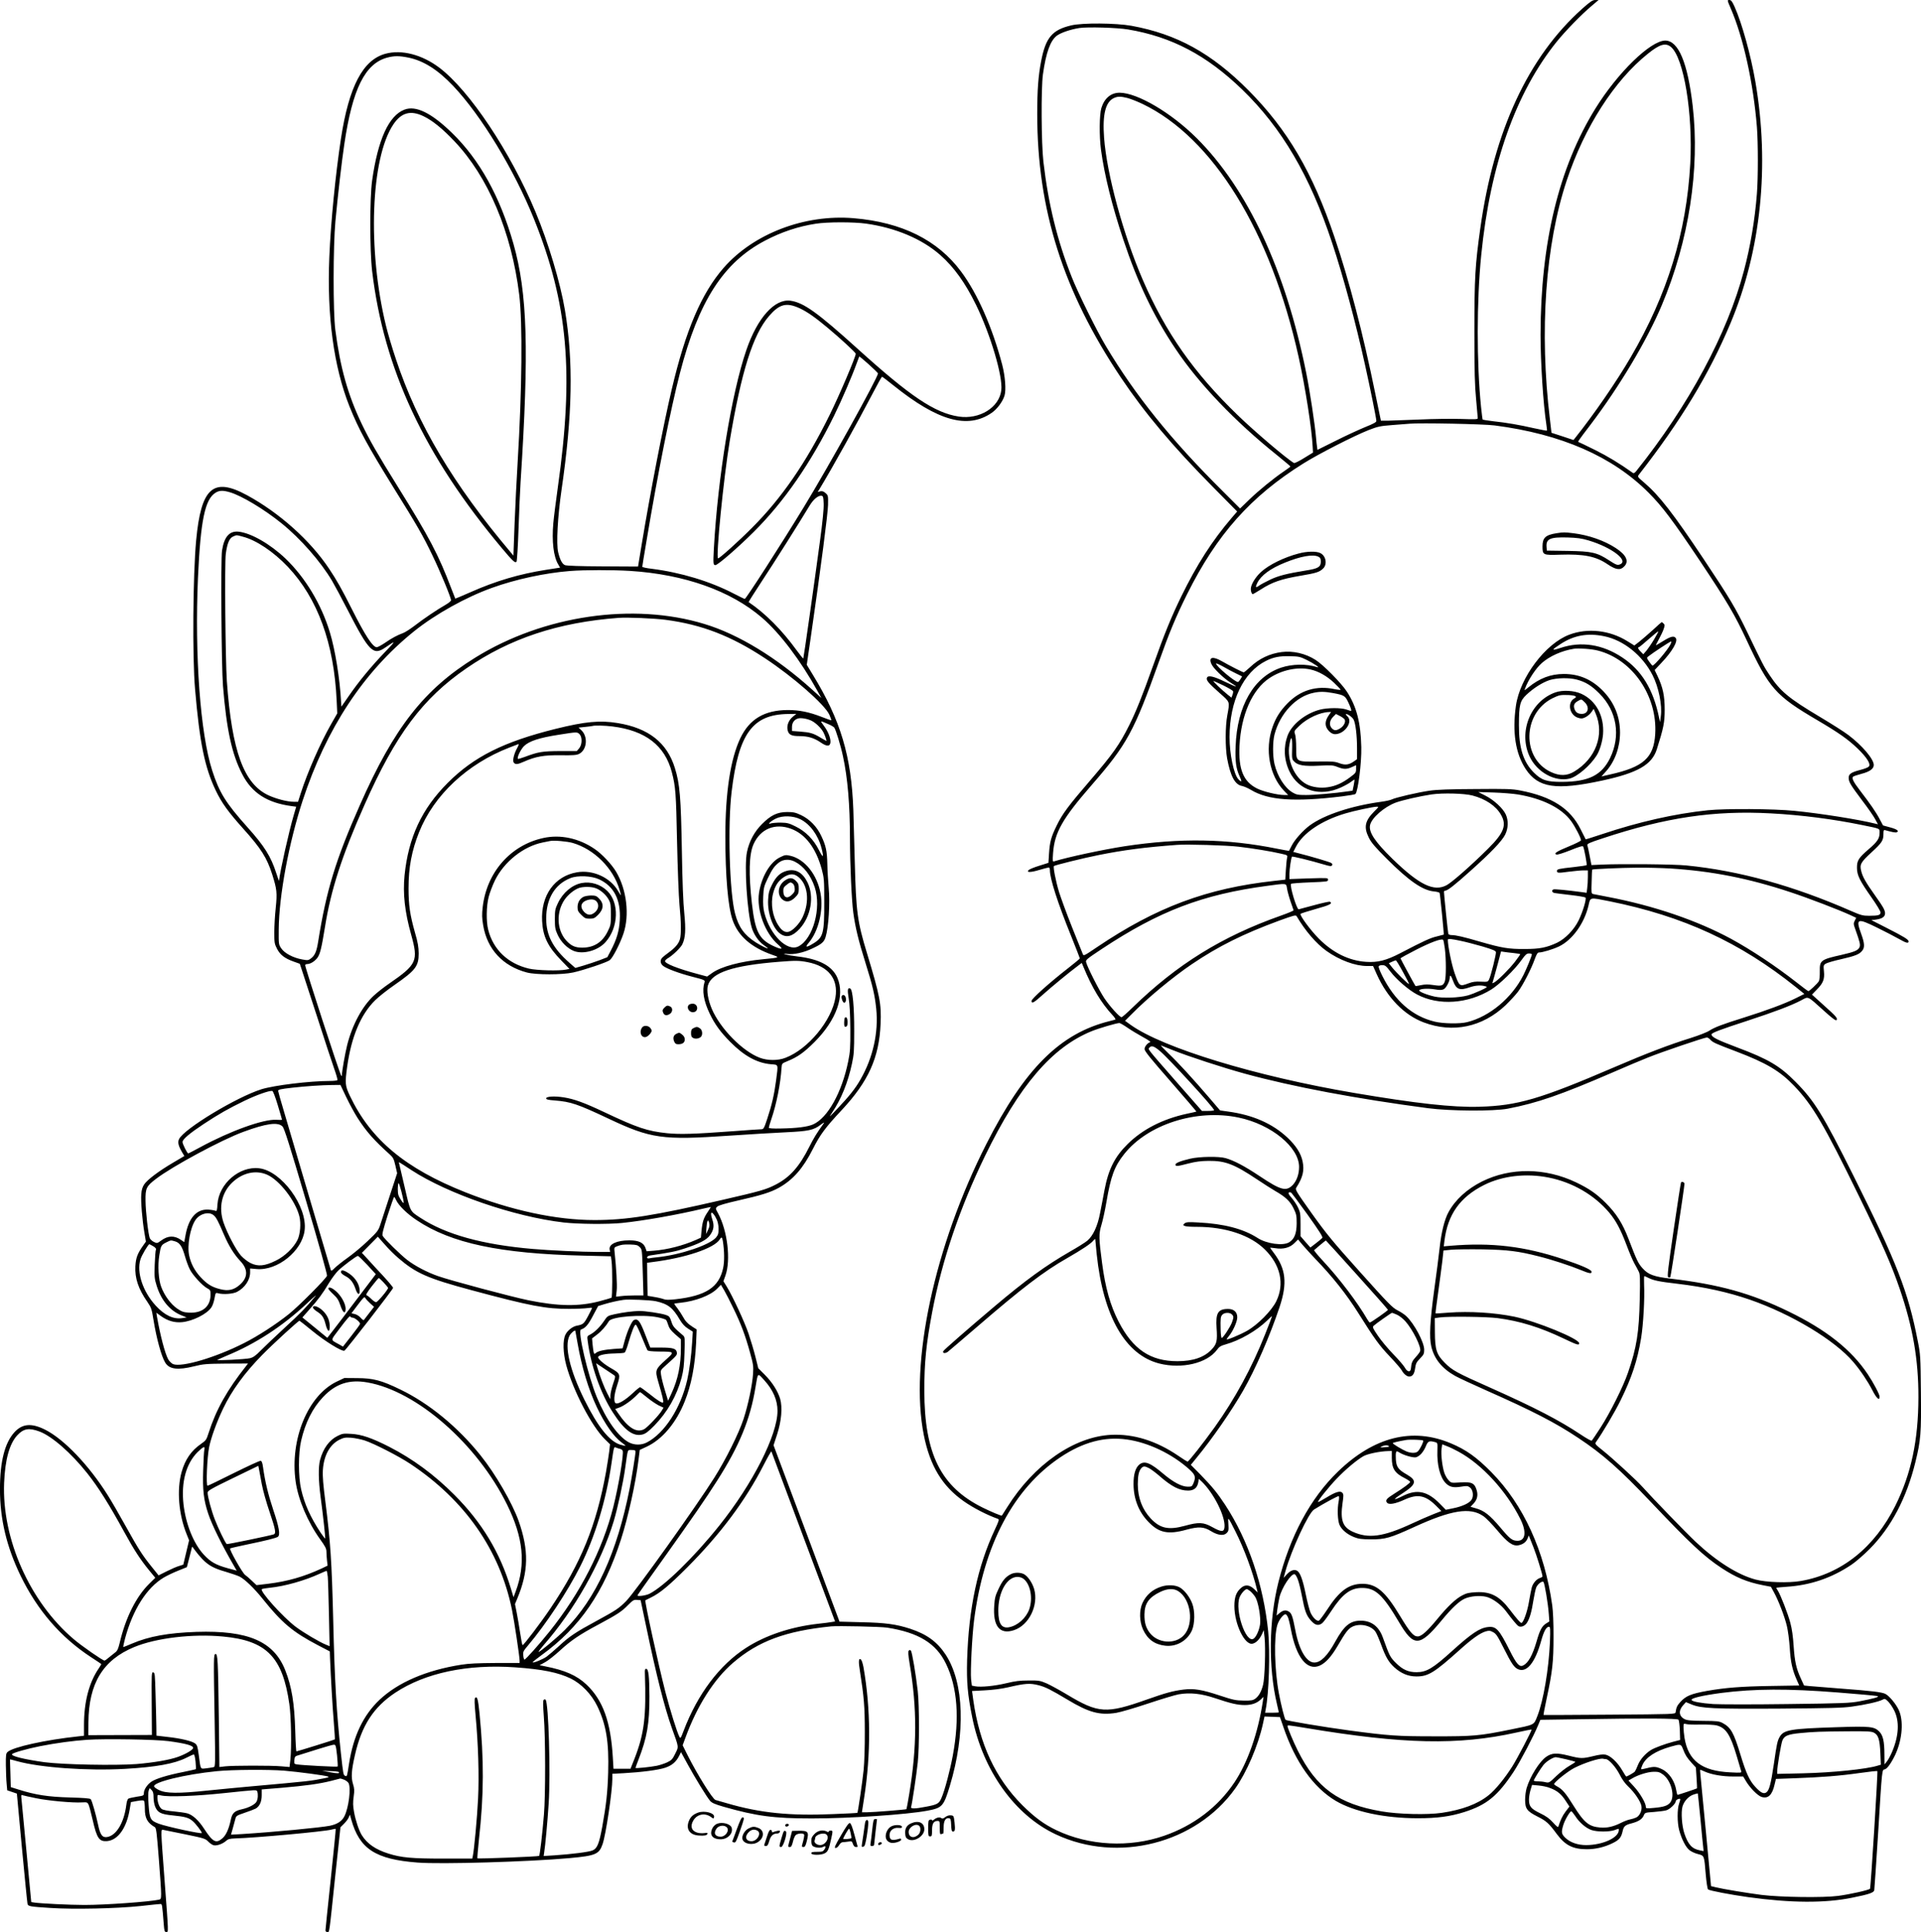 <?xml version="1.0" encoding="UTF-8"?>
<svg xmlns="http://www.w3.org/2000/svg" version="1.0" viewBox="0 0 1988.838 2000.059" preserveAspectRatio="xMidYMid meet">
  <g transform="translate(-11.038,2000) scale(0.1,-0.1)" fill="#000000" stroke="none">
    <path d="M16494 19912 c-560 -499 -916 -1263 -1058 -2277 -53 -378 -61 -510 -61 -1070 0 -417 4 -556 18 -700 9 -99 17 -186 17 -194 0 -12 -27 -13 -172 -8 -95 3 -290 1 -433 -6 -143 -6 -291 -11 -329 -12 l-69 0 -58 280 c-127 623 -268 1163 -423 1622 -227 671 -485 1110 -891 1519 -381 383 -740 581 -1210 667 -162 29 -509 32 -625 4 -196 -46 -263 -126 -310 -367 -30 -154 -41 -300 -41 -551 0 -988 268 -1834 864 -2724 248 -370 535 -712 959 -1140 l247 -250 -56 -65 c-204 -239 -360 -482 -523 -815 -104 -213 -177 -393 -295 -725 -108 -303 -172 -463 -242 -604 -103 -206 -170 -300 -404 -573 -225 -261 -290 -348 -348 -468 -58 -118 -72 -168 -80 -293 l-6 -94 -95 -30 c-52 -16 -101 -36 -109 -44 -29 -27 18 -27 108 0 48 14 93 26 99 26 7 0 12 -12 12 -27 0 -88 79 -335 220 -683 49 -123 90 -227 90 -231 0 -4 -55 -50 -122 -102 -189 -147 -378 -316 -378 -338 0 -33 23 -21 120 67 87 78 270 229 363 298 l37 28 16 -38 c87 -213 186 -378 302 -502 23 -24 35 -45 29 -47 -7 -2 -32 -9 -57 -15 -513 -126 -881 -492 -1277 -1271 -538 -1057 -798 -2267 -648 -3016 64 -318 190 -527 415 -685 99 -69 238 -141 352 -181 15 -5 11 -19 -31 -109 -180 -384 -272 -818 -288 -1353 -6 -230 5 -355 53 -593 110 -550 440 -1012 865 -1211 643 -302 1452 -95 1858 475 117 165 237 443 286 667 l17 78 80 -3 80 -3 34 -99 c124 -366 312 -631 545 -769 191 -112 504 -179 849 -179 201 0 334 18 480 64 233 74 346 167 512 418 65 99 210 375 255 486 l21 51 413 6 c667 11 1005 9 1017 -5 5 -7 12 -57 14 -112 l3 -98 -70 -18 c-84 -22 -193 -62 -232 -86 -58 -36 -112 -98 -134 -153 -12 -31 -27 -62 -32 -69 -9 -12 -79 -52 -90 -52 -3 0 -22 30 -43 66 -48 82 -122 151 -172 160 -24 5 -67 0 -126 -15 -114 -27 -128 -27 -256 5 -124 31 -173 28 -231 -12 -70 -48 -167 -203 -203 -323 -9 -30 -16 -84 -16 -120 0 -95 19 -120 127 -175 94 -47 118 -69 203 -184 86 -115 166 -155 310 -155 90 0 183 22 266 63 68 33 89 58 103 121 12 55 26 67 97 85 70 19 107 43 123 82 12 28 15 29 104 35 51 4 109 11 129 17 37 11 98 69 98 95 0 13 37 31 46 22 2 -2 -3 -24 -12 -48 -20 -57 -20 -195 1 -274 25 -93 69 -179 107 -208 19 -15 58 -33 88 -40 66 -17 64 -14 80 -209 7 -82 18 -152 24 -157 15 -13 237 -55 416 -80 443 -61 795 -63 1075 -6 179 36 224 52 230 78 2 12 20 278 40 592 42 683 39 651 69 659 26 6 70 70 111 157 72 158 85 351 32 461 -31 64 -97 142 -137 163 -35 18 -138 31 -460 55 -146 11 -291 23 -324 26 l-58 6 -33 72 c-48 103 -64 177 -75 338 -6 94 -17 176 -34 238 -24 93 -102 292 -131 337 -8 12 -15 24 -15 26 0 2 48 7 108 11 245 16 465 90 672 229 41 27 125 100 186 161 224 225 383 527 475 901 56 228 61 295 57 722 -4 374 -5 393 -32 528 -100 514 -216 812 -667 1715 -315 631 -404 775 -599 971 -163 165 -283 236 -607 357 -206 78 -263 106 -263 134 0 16 97 52 371 141 284 93 453 157 558 212 77 41 59 50 230 -104 82 -75 127 -109 134 -102 17 17 1 37 -128 152 l-125 113 49 51 c67 67 83 108 75 189 -6 60 -5 65 18 80 14 9 85 30 158 46 148 34 191 51 220 88 28 34 25 78 -10 174 -59 161 -42 167 165 65 83 -41 184 -93 224 -116 78 -44 101 -50 101 -26 0 19 -47 48 -232 142 l-153 78 45 5 c90 11 117 48 82 116 -11 22 -52 84 -92 139 -91 128 -126 188 -140 248 -18 68 -4 92 107 194 107 98 123 123 123 188 0 39 3 46 18 41 67 -19 106 -27 119 -22 30 12 4 32 -68 51 l-73 20 -36 67 c-37 71 -96 156 -205 298 -66 86 -85 124 -69 140 5 5 45 18 89 30 84 22 125 52 125 91 0 61 -120 202 -263 310 -43 33 -176 117 -295 188 -322 192 -409 264 -520 431 -60 89 -71 111 -230 442 -124 256 -179 349 -455 763 -315 472 -459 657 -615 790 -68 58 -70 60 -54 81 437 561 725 1036 947 1564 318 757 409 1635 259 2505 -47 274 -139 605 -215 775 -26 57 -36 70 -55 70 -22 0 -22 -1 15 -87 130 -299 235 -776 271 -1227 13 -165 13 -526 0 -692 -21 -269 -67 -544 -135 -799 -170 -647 -572 -1394 -1113 -2070 -17 -21 -27 -27 -37 -20 -136 97 -259 171 -387 235 -87 43 -163 80 -170 82 -15 5 -21 -3 122 185 298 393 582 870 735 1233 281 667 396 1410 320 2065 -52 447 -148 675 -284 675 -152 -1 -491 -330 -722 -702 -379 -610 -568 -1391 -569 -2343 0 -287 28 -723 60 -929 5 -33 8 -62 6 -64 -3 -2 -64 10 -138 26 -149 34 -275 56 -423 72 -55 7 -102 14 -104 16 -2 2 -10 61 -17 131 -46 456 -46 1096 2 1573 93 936 358 1683 783 2210 89 110 255 281 359 368 l73 62 -34 0 c-28 0 -50 -15 -133 -88z m-4704 -217 c451 -76 812 -266 1179 -620 411 -397 704 -896 933 -1589 116 -350 243 -820 342 -1269 54 -243 116 -550 116 -575 0 -12 -30 -29 -113 -62 -61 -25 -199 -88 -304 -141 l-193 -96 -4 31 c-3 17 -8 63 -11 101 -11 131 -65 487 -101 664 -213 1062 -607 1906 -1133 2430 -265 264 -615 470 -799 471 -90 0 -158 -57 -189 -158 -21 -70 -23 -289 -4 -432 35 -261 116 -586 231 -930 149 -448 314 -793 540 -1130 239 -359 620 -757 1053 -1103 75 -61 137 -113 137 -116 0 -3 -31 -26 -68 -51 -105 -71 -259 -196 -360 -294 l-93 -90 -185 185 c-527 523 -899 985 -1203 1494 -92 152 -295 563 -356 720 -150 380 -241 752 -292 1190 -22 192 -25 759 -5 905 32 227 77 352 146 402 44 31 138 63 231 78 86 13 393 4 505 -15z m5620 -181 c133 -112 228 -687 200 -1208 -39 -711 -236 -1352 -616 -2003 -148 -254 -380 -591 -573 -833 l-20 -25 -114 38 -114 37 -16 138 c-111 914 -47 1813 175 2477 183 549 491 1030 838 1308 124 100 184 117 240 71z m-5625 -529 c33 -9 102 -36 154 -61 730 -350 1328 -1319 1616 -2618 70 -317 137 -747 146 -936 l3 -55 -93 -57 c-51 -32 -98 -55 -104 -51 -76 44 -411 329 -582 495 -453 437 -746 854 -982 1398 -201 463 -374 1096 -402 1475 -18 240 15 372 104 411 39 17 68 17 140 -1z m3800 -3389 c689 -89 1222 -322 1595 -698 141 -141 251 -288 529 -703 285 -428 359 -552 488 -829 230 -493 297 -568 728 -821 223 -131 319 -199 417 -293 98 -95 141 -164 116 -188 -8 -9 -47 -24 -87 -34 -94 -24 -121 -42 -121 -81 0 -43 18 -73 138 -233 59 -77 120 -165 136 -195 l29 -54 -25 6 c-171 43 -573 107 -838 133 -219 22 -717 25 -900 6 -343 -36 -713 -120 -1093 -247 -93 -31 -169 -55 -170 -53 -1 1 -24 48 -52 103 -107 216 -298 339 -626 402 -82 16 -142 18 -462 15 -260 -1 -398 -6 -475 -17 -120 -17 -353 -71 -393 -91 -14 -7 -63 -18 -110 -24 -307 -42 -589 -135 -739 -245 -69 -51 -156 -148 -186 -208 -15 -29 -27 -53 -28 -54 -1 -2 -56 8 -122 21 -518 105 -1005 113 -1579 26 -221 -34 -591 -113 -729 -156 -18 -6 -19 -2 -13 85 16 214 95 354 401 706 364 418 437 552 695 1275 107 301 176 467 292 700 308 618 659 1012 1203 1352 154 97 526 287 676 346 96 37 118 42 245 52 77 6 158 12 180 14 109 10 767 -3 880 -18z m240 -3820 c256 -43 451 -140 550 -274 43 -58 109 -186 103 -202 -2 -6 -57 -34 -123 -61 -129 -53 -161 -74 -131 -85 10 -4 68 14 144 44 91 37 129 48 133 39 11 -20 42 -187 36 -193 -3 -3 -63 -12 -134 -20 -156 -17 -173 -21 -173 -39 0 -23 10 -24 120 -9 58 7 126 14 153 14 l47 0 0 -69 c0 -37 -3 -90 -7 -116 l-6 -47 -51 7 c-151 20 -280 33 -292 28 -22 -8 -16 -32 9 -37 12 -2 87 -12 167 -21 80 -9 149 -21 155 -26 13 -13 -27 -147 -71 -237 -48 -98 -139 -191 -225 -232 -109 -50 -179 -64 -334 -64 -166 -1 -236 11 -455 74 -181 53 -256 70 -301 70 -16 0 -32 6 -34 13 -4 11 -45 408 -45 435 0 6 6 12 13 12 24 0 98 58 265 208 212 190 322 305 356 373 32 66 35 144 6 208 -29 63 -123 150 -210 194 l-75 38 160 -5 c88 -3 201 -12 250 -20z m-470 -11 c135 -35 244 -108 295 -199 62 -107 32 -187 -133 -351 -174 -173 -372 -347 -429 -378 -132 -71 -283 2 -562 273 -181 177 -247 276 -231 349 16 74 145 187 264 232 71 26 247 66 371 85 118 17 341 11 425 -11z m-1019 -167 c-94 -96 -108 -161 -54 -269 25 -51 63 -96 187 -220 228 -228 371 -327 489 -337 30 -3 55 -10 57 -16 6 -16 46 -428 43 -431 -2 -1 -34 -9 -73 -19 -68 -16 -129 -44 -377 -173 -144 -75 -234 -98 -352 -90 -178 11 -345 93 -492 241 -85 85 -199 240 -189 256 3 4 75 27 160 51 144 40 175 56 145 74 -6 4 -79 -12 -163 -35 -83 -23 -156 -42 -161 -43 -20 -4 -96 247 -79 264 4 4 92 11 196 15 178 7 187 8 187 27 0 20 -4 20 -200 14 l-200 -7 0 53 c0 49 17 163 26 179 4 6 193 -40 334 -82 59 -18 74 -19 81 -8 6 8 3 17 -7 24 -13 10 -201 66 -351 104 l-43 11 26 51 c73 144 265 274 515 348 86 26 284 68 321 69 26 1 25 -1 -26 -51z m4109 -18 c316 -17 643 -59 945 -121 195 -40 180 -33 180 -82 0 -56 -24 -92 -112 -167 -106 -91 -123 -119 -122 -194 0 -77 28 -132 153 -310 50 -71 91 -139 91 -151 0 -28 -22 -35 -118 -35 -66 0 -84 5 -190 51 -596 261 -1157 416 -1702 470 -126 13 -669 18 -874 9 l-109 -5 -18 93 c-10 51 -20 101 -24 111 -5 16 15 26 162 74 650 215 1149 289 1738 257z m-5510 -345 c146 -17 336 -48 438 -72 67 -15 69 -16 63 -42 -4 -14 -9 -71 -13 -127 l-6 -100 -116 -13 c-694 -76 -1219 -272 -1829 -683 -136 -92 -143 -96 -151 -75 -5 12 -55 137 -111 277 -56 140 -116 305 -135 365 -34 113 -63 260 -53 270 9 9 307 83 464 114 255 51 473 80 809 105 107 8 516 -4 640 -19z m4465 -225 c432 -27 815 -102 1248 -246 182 -60 501 -182 624 -239 l56 -26 -15 -30 c-14 -28 -14 -35 7 -92 47 -132 53 -158 42 -183 -16 -33 -52 -48 -187 -79 -214 -48 -226 -57 -224 -169 1 -45 -3 -90 -9 -102 -12 -23 -98 -104 -109 -104 -5 0 -60 41 -123 91 -216 169 -465 334 -675 449 -353 191 -800 344 -1276 435 -74 14 -143 28 -154 30 -19 4 -20 11 -16 127 1 68 4 124 6 126 5 6 301 19 465 20 96 1 249 -3 340 -8z m-3965 -207 c4 -27 20 -86 36 -133 16 -47 30 -89 32 -93 1 -5 -59 -30 -133 -56 -608 -215 -1073 -503 -1531 -948 -58 -57 -111 -103 -117 -103 -20 0 -122 113 -177 195 -54 80 -179 327 -190 375 -6 23 7 33 162 136 594 393 1044 565 1713 654 206 28 196 29 205 -27z m3340 -133 c763 -154 1350 -425 1928 -888 l88 -71 -88 -44 c-109 -55 -302 -127 -538 -201 -227 -71 -302 -100 -357 -135 -23 -16 -110 -50 -193 -76 -222 -69 -465 -162 -790 -302 -770 -331 -1003 -399 -1400 -410 -275 -8 -657 35 -1295 143 -1015 172 -1981 466 -2314 705 l-58 42 69 69 c161 164 426 384 623 517 275 186 533 314 905 451 155 56 171 60 180 45 87 -149 204 -285 310 -360 134 -95 296 -155 420 -155 l61 0 38 -85 c110 -244 284 -423 487 -499 301 -113 606 -49 846 177 45 44 104 107 129 140 51 68 138 236 175 341 18 49 29 66 42 66 37 0 143 32 207 62 138 66 262 237 306 422 21 91 7 88 219 46z m-1706 -489 c14 -108 14 -299 0 -340 -16 -45 -34 -51 -118 -38 -55 8 -86 8 -129 -1 -30 -6 -56 -11 -57 -9 -16 24 -155 282 -155 286 0 4 73 44 163 90 148 76 262 118 278 102 4 -3 12 -44 18 -90z m166 79 c50 -10 151 -37 225 -58 107 -32 136 -44 138 -59 3 -21 -52 -244 -71 -282 -12 -25 -15 -26 -84 -23 -55 3 -86 -1 -128 -17 -94 -35 -96 -34 -145 106 -31 89 -70 280 -70 345 0 13 38 9 135 -12z m548 -126 c37 -4 67 -9 67 -12 0 -3 -25 -38 -55 -78 -58 -75 -177 -194 -216 -215 -20 -10 -21 -9 -14 7 6 15 83 299 85 313 0 2 15 1 33 -3 17 -3 62 -8 100 -12z m187 -14 c0 -14 -57 -154 -87 -213 -120 -238 -350 -430 -583 -488 -75 -19 -249 -16 -335 5 -233 56 -414 215 -544 475 -23 46 -40 89 -37 97 3 8 19 14 38 13 29 0 40 -9 83 -66 64 -84 191 -193 277 -238 223 -118 527 -97 768 52 87 54 244 207 314 306 40 56 52 67 77 67 16 0 29 -4 29 -10z m-1335 -181 c37 -66 65 -122 63 -125 -7 -6 -134 120 -176 173 l-33 42 33 15 c18 8 36 15 40 15 3 1 37 -53 73 -120z m518 -90 c33 -92 68 -106 174 -69 58 20 118 24 163 10 23 -7 18 -11 -50 -43 -41 -19 -102 -43 -135 -52 -90 -24 -255 -30 -340 -12 -82 18 -169 53 -161 66 10 16 86 21 156 10 53 -9 77 -9 96 0 26 12 63 80 64 119 0 37 14 25 33 -29z m-3369 -488 c39 -27 111 -70 160 -97 49 -26 83 -50 75 -52 -29 -9 -59 -46 -59 -72 0 -21 61 -96 270 -335 148 -170 268 -310 267 -311 -1 -2 -47 -13 -102 -24 -249 -55 -453 -159 -609 -312 -135 -133 -200 -262 -241 -479 -14 -74 -34 -181 -46 -239 -25 -133 -73 -235 -132 -284 -23 -19 -103 -69 -177 -111 -252 -145 -461 -296 -786 -571 -283 -239 -518 -445 -527 -460 -13 -23 20 -28 47 -7 13 10 151 128 307 262 459 396 688 571 926 706 153 88 249 151 273 183 11 13 20 19 20 13 0 -6 7 -77 15 -157 68 -641 296 -1039 648 -1129 234 -59 495 3 597 142 24 33 40 42 92 57 145 40 319 141 426 245 28 29 52 49 52 46 0 -4 -32 -88 -72 -188 -137 -346 -311 -665 -521 -960 -123 -171 -269 -356 -281 -357 -5 0 -48 26 -95 59 -229 156 -463 229 -696 218 -385 -19 -800 -308 -1076 -748 -29 -46 -54 -86 -56 -88 -4 -6 -108 38 -198 82 -434 215 -604 556 -605 1212 0 291 19 480 81 810 101 534 285 1079 548 1620 354 728 693 1124 1105 1291 80 32 252 82 285 84 8 0 46 -22 85 -49z m6032 -122 c27 -30 51 -41 268 -123 313 -119 454 -202 602 -357 191 -200 306 -395 672 -1144 248 -509 333 -703 421 -958 136 -399 194 -732 193 -1122 -1 -444 -74 -789 -238 -1120 -216 -435 -559 -708 -979 -781 -125 -22 -359 -15 -470 15 -183 49 -403 187 -621 392 -99 93 -449 455 -550 568 -58 66 -305 292 -406 373 -85 68 -88 72 -73 92 64 89 198 315 254 431 115 233 174 412 212 643 23 140 38 413 31 550 -2 50 -1 92 2 92 4 0 23 -8 44 -19 55 -27 109 -38 297 -60 282 -33 530 -88 755 -166 431 -150 876 -419 1067 -643 75 -88 148 -197 197 -291 45 -88 76 -116 76 -69 0 24 -62 142 -123 233 -170 254 -430 460 -822 650 -387 188 -716 279 -1222 339 -169 20 -229 42 -286 106 -46 51 -61 82 -147 307 -62 161 -126 261 -234 369 -97 97 -174 150 -310 215 -317 151 -676 155 -971 9 -156 -78 -278 -189 -348 -318 -42 -76 -75 -212 -92 -370 -9 -81 -34 -280 -57 -442 -43 -317 -52 -483 -29 -580 31 -129 111 -227 248 -304 38 -21 181 -87 318 -148 481 -213 718 -335 955 -493 255 -169 430 -324 758 -670 399 -421 547 -560 726 -677 149 -98 263 -145 424 -177 l87 -17 32 -59 c47 -86 110 -250 133 -347 11 -45 25 -148 30 -228 9 -148 26 -226 75 -336 l23 -52 -307 -5 c-297 -5 -461 -18 -648 -51 -166 -30 -219 -52 -276 -115 -34 -38 -41 -54 -49 -106 -3 -20 -13 -20 -683 -25 -374 -3 -682 -4 -684 -3 -2 1 12 78 32 170 60 279 71 381 71 638 1 138 -5 268 -13 325 -78 562 -298 1044 -631 1381 -152 154 -261 232 -419 298 -398 168 -796 68 -1170 -294 -285 -276 -495 -667 -615 -1143 -99 -394 -105 -883 -16 -1259 11 -47 20 -86 20 -89 0 -2 -32 -4 -71 -4 l-71 0 6 33 c34 168 47 591 26 808 -49 484 -206 945 -446 1312 -84 127 -132 185 -256 313 l-99 100 57 70 c161 195 363 486 485 699 128 223 276 564 377 865 82 247 66 395 -62 563 -20 26 -36 49 -36 51 0 1 24 -1 53 -5 81 -14 151 5 197 51 l39 39 48 -57 c26 -31 87 -97 134 -147 176 -182 319 -363 439 -553 172 -274 221 -341 328 -453 61 -64 117 -130 126 -147 18 -34 52 -62 76 -62 34 0 53 26 61 85 7 50 14 64 51 102 38 39 43 49 43 91 0 77 -102 269 -185 347 -17 17 -58 44 -90 60 -53 27 -95 69 -387 395 -289 322 -348 394 -502 609 -160 225 -173 246 -161 265 69 108 86 178 66 274 -17 82 -67 161 -157 246 -155 145 -357 234 -612 269 l-85 12 -107 125 c-171 200 -328 371 -428 466 -50 48 -85 85 -77 82 8 -3 62 -25 120 -48 162 -65 523 -183 750 -245 498 -136 1154 -259 1895 -357 229 -30 677 -33 825 -5 303 58 552 144 1090 377 129 56 291 125 360 152 138 56 586 208 611 208 9 0 24 -9 35 -21z m-5698 -118 c94 -79 562 -589 562 -613 0 -5 -28 -8 -63 -8 l-63 0 -265 302 c-311 355 -294 334 -279 353 21 25 47 17 108 -34z m817 -690 c336 -70 625 -306 625 -511 0 -73 -24 -142 -64 -185 -69 -72 -123 -58 -346 91 -153 102 -263 160 -350 185 -69 20 -269 17 -365 -5 -103 -24 -155 -45 -155 -62 0 -20 21 -18 135 12 75 19 127 26 210 27 171 1 262 -33 500 -192 72 -48 156 -102 188 -120 105 -60 153 -105 189 -178 30 -62 33 -75 33 -158 -1 -105 -24 -162 -78 -195 -63 -39 -233 -16 -327 45 -146 94 -348 147 -613 160 -103 6 -125 4 -142 -9 -34 -26 -1 -36 127 -36 296 0 554 -86 704 -235 162 -160 205 -356 118 -535 -48 -98 -193 -245 -304 -307 -75 -42 -210 -98 -210 -87 0 3 12 20 27 38 39 47 83 146 83 189 0 55 -35 87 -95 87 -105 0 -130 -42 -119 -198 9 -132 2 -164 -49 -219 -76 -83 -194 -124 -356 -124 -280 0 -462 122 -610 411 -85 165 -137 349 -170 600 -35 261 -36 305 -7 401 14 46 37 152 51 234 46 270 83 371 185 499 244 308 750 469 1185 377z m3210 -621 c246 -49 472 -180 626 -363 70 -84 117 -171 181 -340 27 -73 63 -157 80 -187 17 -30 37 -68 45 -84 13 -24 15 -68 10 -285 -7 -344 -32 -501 -122 -761 -49 -144 -187 -419 -285 -570 -45 -69 -85 -129 -90 -133 -4 -5 -54 23 -111 61 -225 150 -478 281 -942 488 -345 153 -392 179 -468 256 -86 86 -102 136 -103 318 l-1 145 50 7 c99 13 481 8 602 -7 228 -30 437 -94 682 -211 140 -67 161 -73 161 -49 0 46 -439 226 -671 275 -204 42 -466 58 -679 42 -74 -6 -136 -10 -137 -8 -2 2 10 99 27 217 16 118 36 264 43 324 l12 110 80 8 c44 4 190 6 325 4 261 -5 367 -18 583 -73 133 -33 330 -98 431 -140 91 -38 119 -43 114 -17 -4 21 -108 66 -293 128 -401 134 -743 175 -1168 139 l-69 -6 7 58 c34 273 161 452 412 578 191 95 434 123 668 76z m-2497 -384 c126 -177 160 -231 152 -241 -6 -7 -36 -33 -67 -56 l-56 -43 -51 58 -51 59 0 121 c0 110 -2 126 -26 176 -14 30 -45 76 -68 102 -38 42 -40 62 -6 54 6 -1 83 -105 173 -230z m511 -622 c177 -196 321 -359 321 -363 0 -8 -175 -131 -187 -131 -5 0 -17 15 -27 33 -101 174 -286 419 -460 606 -53 57 -94 107 -90 110 7 8 118 100 121 100 1 1 146 -159 322 -355z m-1295 -410 c20 -19 20 -31 1 -83 -16 -45 -92 -161 -106 -161 -5 0 -10 37 -11 83 -3 123 -1 137 18 158 21 23 76 25 98 3z m1708 -3 c24 -10 64 -41 88 -68 78 -88 168 -269 153 -310 -3 -10 -23 -37 -44 -60 -38 -41 -46 -60 -51 -118 -4 -45 -37 -40 -64 9 -12 21 -66 84 -121 140 -54 56 -125 141 -157 189 -52 76 -58 89 -45 102 19 19 182 134 191 135 3 0 26 -8 50 -19z m-2796 -1292 c222 -31 466 -147 647 -309 63 -57 70 -80 43 -145 -14 -32 -18 -35 -58 -35 -63 0 -150 46 -253 133 -135 115 -195 139 -248 97 -41 -33 -62 -102 -61 -205 1 -151 53 -284 152 -387 110 -116 205 -136 396 -83 126 34 180 31 254 -15 70 -43 131 -51 162 -20 20 20 22 30 18 92 -6 82 -7 83 74 -77 88 -174 181 -425 222 -600 l7 -30 -34 33 c-48 47 -94 52 -136 16 -51 -43 -71 -95 -71 -189 0 -187 108 -410 189 -390 37 9 70 43 95 95 l20 45 9 -80 c11 -111 2 -417 -16 -486 -17 -69 -43 -115 -80 -143 -25 -18 -42 -21 -120 -20 -82 1 -108 6 -247 52 -187 62 -269 75 -376 62 -111 -14 -187 -35 -374 -101 -428 -152 -506 -147 -837 52 -75 45 -169 96 -207 113 -66 28 -79 31 -186 30 -90 0 -140 -6 -230 -28 -121 -29 -263 -43 -323 -32 l-35 7 -8 67 c-8 80 10 445 31 610 100 781 409 1364 895 1688 234 156 457 215 686 183z m3069 -11 c7 -7 -29 -84 -53 -110 -19 -22 -70 -23 -120 -3 -47 20 -142 77 -142 86 0 5 57 19 140 33 36 6 168 2 175 -6z m125 -17 c24 -7 24 -9 22 -86 -6 -146 27 -277 85 -337 40 -41 79 -51 159 -38 61 10 70 9 93 -8 32 -24 41 -91 16 -128 -22 -34 -97 -69 -188 -87 l-78 -16 -62 63 c-126 129 -235 153 -377 83 -111 -55 -117 -45 -13 22 149 96 158 134 47 198 -86 49 -107 77 -112 153 -2 32 -2 67 2 76 5 14 9 14 38 -4 46 -28 143 -55 170 -47 38 12 75 54 99 111 23 57 35 63 99 45z m240 -98 c244 -132 498 -410 641 -698 66 -133 54 -225 -30 -225 -55 1 -78 19 -181 142 -105 124 -165 171 -250 194 l-55 16 31 33 c37 39 48 84 34 134 -22 79 -51 93 -172 85 -93 -6 -93 -6 -120 23 -15 15 -34 48 -43 73 -22 62 -38 195 -30 252 l7 47 51 -20 c29 -11 81 -36 117 -56z m-721 58 c9 -6 -3 -10 -38 -12 -57 -4 -61 -3 -28 11 29 11 49 12 66 1z m31 -120 c0 -113 29 -160 133 -212 31 -16 57 -34 57 -39 0 -12 -68 -62 -164 -122 -82 -51 -96 -69 -75 -94 19 -23 85 -12 183 33 134 61 216 44 325 -65 l54 -54 -84 -33 c-46 -18 -147 -62 -224 -98 -294 -136 -448 -157 -610 -83 -104 48 -130 120 -105 297 11 73 11 91 -1 105 -21 25 -68 12 -164 -47 -47 -29 -87 -50 -89 -48 -8 8 108 153 194 243 90 94 203 189 274 231 42 25 172 52 259 54 l37 1 0 -69z m-2512 -110 c20 -11 66 -45 102 -76 130 -114 210 -155 301 -155 60 0 94 27 105 84 l6 37 25 -23 c127 -119 250 -363 241 -475 -4 -54 -31 -54 -125 -2 -93 52 -141 54 -283 15 -171 -47 -258 -29 -356 75 -88 94 -134 215 -134 354 0 89 11 138 36 166 21 24 36 24 82 0z m1962 -341 c-16 -80 -11 -201 9 -246 23 -51 80 -98 151 -126 45 -18 76 -22 175 -23 148 0 198 14 445 127 386 177 581 208 717 114 27 -18 92 -85 145 -148 107 -128 162 -166 221 -154 45 9 77 33 92 69 l13 32 10 -25 c6 -14 24 -59 40 -101 29 -72 92 -276 92 -297 0 -5 -11 -12 -23 -16 -36 -9 -76 -54 -88 -99 -6 -22 -19 -88 -29 -148 -17 -103 -59 -219 -78 -219 -11 0 -44 37 -122 139 -106 139 -196 186 -345 179 -74 -4 -100 -9 -144 -32 -68 -35 -149 -111 -257 -242 -107 -130 -167 -184 -206 -184 -44 0 -81 43 -184 214 -152 252 -244 331 -389 331 -141 -1 -239 -73 -368 -273 -37 -56 -74 -105 -82 -109 -22 -8 -64 33 -87 85 -10 23 -33 108 -49 188 -31 154 -59 228 -91 245 -30 16 -68 2 -105 -38 l-33 -37 19 70 c62 221 238 602 296 638 120 74 251 144 256 138 4 -4 4 -27 -1 -52z m-422 -813 c11 -29 29 -104 41 -167 30 -158 46 -201 92 -254 44 -50 77 -59 117 -30 12 8 55 66 95 127 116 177 200 240 321 239 136 0 213 -71 381 -355 153 -259 212 -257 440 18 106 129 183 201 242 227 59 26 156 34 222 18 62 -15 151 -79 201 -146 68 -91 115 -147 131 -157 26 -16 68 1 89 36 28 44 48 115 66 232 9 55 22 114 29 132 15 35 61 71 75 57 12 -12 48 -227 55 -329 l6 -80 -32 -20 c-44 -27 -66 -67 -100 -186 -42 -143 -85 -222 -138 -249 -40 -20 -69 12 -142 158 -110 218 -139 249 -224 239 -85 -9 -170 -66 -369 -246 -201 -182 -266 -221 -370 -221 -86 0 -143 26 -212 94 -62 62 -65 67 -138 268 -41 112 -117 170 -225 171 -112 1 -174 -50 -266 -216 -81 -148 -151 -217 -217 -217 -82 0 -158 129 -197 335 -27 141 -38 172 -64 190 -32 22 -61 18 -98 -12 l-32 -27 7 59 c4 33 14 90 22 127 23 101 124 255 159 242 8 -3 23 -29 33 -57z m-494 -118 c15 -12 38 -39 52 -60 31 -50 59 -207 50 -283 -8 -60 -41 -134 -68 -150 -80 -48 -195 295 -144 429 16 40 56 85 76 85 4 0 19 -10 34 -21z m391 -271 c7 -18 21 -73 30 -123 54 -291 167 -435 299 -377 61 28 118 90 184 202 85 146 110 178 152 200 77 39 194 15 241 -51 11 -16 37 -76 58 -133 47 -129 77 -180 136 -235 70 -64 145 -95 230 -95 122 0 183 37 456 282 120 108 204 167 261 184 35 10 45 9 77 -8 31 -16 46 -39 108 -162 82 -163 109 -204 152 -222 89 -37 175 69 237 293 28 101 53 147 81 147 14 0 15 -18 10 -160 -12 -277 -67 -605 -130 -764 -38 -96 -23 -88 -279 -140 -319 -65 -383 -71 -788 -70 -385 0 -468 6 -875 60 -268 36 -656 101 -665 111 -11 12 -46 151 -69 273 -46 242 -53 589 -16 709 16 52 61 111 85 111 6 0 17 -15 25 -32z m-2582 -703 c71 -18 126 -46 297 -148 224 -135 335 -165 507 -138 43 7 191 50 328 96 138 46 281 89 319 96 118 20 233 8 376 -40 164 -55 232 -71 308 -71 71 0 124 18 166 58 l28 27 -7 -45 c-50 -331 -157 -636 -295 -842 -170 -254 -423 -446 -726 -551 -359 -125 -779 -104 -1116 57 -129 61 -228 135 -354 260 -277 278 -442 630 -507 1086 l-13 95 130 7 c82 4 172 15 241 31 181 42 229 45 318 22z m8274 -75 c208 -16 389 -33 403 -36 23 -6 21 -8 -20 -21 -25 -7 -94 -23 -155 -34 -100 -19 -169 -22 -750 -29 -358 -5 -696 -4 -766 0 -128 9 -215 25 -225 41 -12 19 105 47 306 74 344 44 689 46 1207 5z m585 -188 c55 -111 48 -258 -21 -423 -17 -41 -42 -87 -56 -104 l-24 -30 -1 102 c0 137 -14 199 -54 239 -52 52 -96 56 -451 44 -467 -15 -537 -27 -579 -99 -24 -41 -31 -76 -61 -285 -30 -202 -48 -270 -77 -290 -28 -20 -59 -4 -115 57 -60 65 -95 141 -153 332 -70 230 -100 283 -184 328 -37 20 -57 22 -202 23 -128 1 -167 5 -193 18 -60 31 -65 89 -13 146 l27 30 61 -25 c99 -40 225 -46 914 -42 513 4 647 7 745 21 139 19 274 50 313 70 26 14 29 13 60 -17 18 -18 47 -60 64 -95z m-2004 -144 c68 1 142 -3 165 -9 96 -25 141 -94 207 -314 23 -77 44 -149 47 -159 6 -18 1 -19 -113 -13 -295 14 -435 120 -474 359 -5 35 -10 82 -10 106 0 41 1 42 28 35 15 -5 82 -7 150 -5z m-4080 -37 c1001 -167 1572 -179 2171 -46 85 19 156 33 158 31 6 -6 -144 -293 -199 -381 -78 -123 -177 -245 -246 -299 -113 -91 -275 -151 -484 -182 -149 -22 -449 -15 -623 15 -446 76 -675 241 -869 630 -44 87 -106 236 -106 253 0 11 4 11 198 -21z m5873 -47 c46 -23 61 -71 67 -210 l5 -122 -34 -10 c-115 -36 -467 -72 -771 -79 l-268 -6 0 24 c0 52 40 289 54 323 20 48 59 64 189 76 134 13 205 16 490 18 199 2 243 -1 268 -14z m-1976 -171 c24 -62 40 -88 91 -144 l42 -46 7 -107 c4 -59 6 -108 4 -109 -8 -5 -194 -67 -200 -67 -4 0 -9 19 -13 42 -16 101 -75 189 -150 224 -59 28 -82 29 -156 10 -30 -8 -57 -13 -59 -10 -2 2 4 22 14 44 36 80 137 145 292 189 103 29 107 29 128 -26z m-1209 -105 c52 -12 94 -24 94 -27 0 -3 -28 -22 -62 -41 -34 -19 -95 -67 -136 -106 -72 -70 -75 -71 -111 -63 -20 5 -55 9 -78 9 -24 0 -43 3 -43 8 0 11 69 123 101 163 28 35 99 79 127 79 7 0 56 -10 108 -22z m410 2 c30 0 104 -83 143 -160 25 -50 56 -93 90 -125 64 -60 126 -152 135 -199 9 -45 -16 -102 -53 -120 -14 -7 -43 -16 -64 -20 -22 -4 -64 -20 -95 -36 -78 -39 -142 -54 -215 -48 -117 10 -165 49 -277 228 -78 126 -114 168 -166 196 -19 10 -34 22 -34 25 0 20 141 132 208 167 106 54 266 105 300 96 8 -2 20 -4 28 -4z m1026 -130 c71 -31 181 -50 293 -50 l103 0 28 -47 c40 -68 120 -150 161 -164 68 -22 111 18 136 128 l14 58 194 7 c279 10 469 25 672 54 98 14 181 23 184 20 7 -7 -68 -1208 -76 -1218 -12 -14 -209 -58 -331 -74 -153 -20 -593 -14 -790 10 -148 19 -404 61 -475 79 l-50 12 -51 540 c-29 297 -55 568 -58 603 -4 34 -5 62 -3 62 3 0 25 -9 49 -20z m-435 -29 c84 -61 127 -221 77 -288 -26 -35 -68 -49 -172 -58 -77 -7 -82 -6 -82 12 0 37 -60 140 -120 206 l-60 65 38 22 c61 37 163 68 223 69 47 1 63 -4 96 -28z m-1169 -140 c74 -27 118 -64 162 -133 l39 -59 -39 -51 c-33 -44 -54 -88 -76 -157 -3 -10 -21 5 -54 42 -38 42 -71 66 -135 97 -96 47 -115 71 -115 143 0 24 7 67 16 97 l16 53 67 -6 c37 -3 91 -14 119 -26z m1557 -317 c13 -142 26 -276 29 -297 l4 -39 -36 7 c-84 16 -123 58 -163 175 -26 78 -36 218 -20 278 16 56 62 107 114 125 23 8 43 13 45 12 1 -1 13 -118 27 -261z m-1296 27 c42 -67 112 -126 168 -145 58 -20 184 -20 238 -1 49 18 45 18 45 0 0 -78 -165 -154 -337 -155 -89 0 -166 27 -217 76 -40 39 -43 57 -21 130 15 52 69 144 83 144 5 0 23 -22 41 -49z M16225 14480 c-114 -18 -145 -47 -145 -136 0 -90 5 -92 183 -86 245 8 370 -17 489 -98 87 -59 133 -66 173 -25 54 53 24 120 -87 192 -120 78 -279 133 -438 153 -93 11 -102 11 -175 0z m330 -74 c245 -73 427 -214 323 -250 -23 -8 -37 -3 -105 41 -128 84 -180 96 -433 100 l-215 3 -3 41 c-6 81 38 100 218 95 98 -3 144 -9 215 -30z M13555 14270 c-150 -39 -309 -117 -390 -192 -58 -53 -105 -131 -105 -175 0 -27 10 -53 21 -53 4 0 43 23 86 50 115 74 209 106 402 139 171 29 199 38 238 74 47 42 33 131 -26 161 -40 21 -138 20 -226 -4z m205 -33 c20 -10 25 -20 25 -51 0 -55 -28 -72 -150 -91 -199 -32 -289 -55 -373 -95 -46 -22 -97 -49 -114 -61 -38 -28 -44 -20 -20 28 40 78 135 148 286 209 162 66 291 89 346 61z M17223 13479 c-49 -44 -111 -98 -140 -121 l-52 -40 -73 45 c-182 113 -409 139 -600 67 -247 -92 -511 -443 -553 -735 -39 -272 -5 -495 101 -656 129 -195 312 -223 794 -119 366 79 514 164 564 325 70 221 81 277 81 410 0 144 -19 230 -74 347 l-30 62 70 74 c113 119 175 226 148 258 -19 24 -52 16 -128 -31 -40 -25 -75 -45 -77 -45 -2 0 12 28 31 63 19 34 41 81 49 104 13 38 13 44 0 58 -9 8 -17 15 -20 15 -2 0 -43 -36 -91 -81z m11 -100 c-27 -45 -63 -97 -80 -117 l-30 -35 -27 27 c-26 26 -35 46 -19 46 4 0 50 38 102 84 52 46 97 82 99 80 2 -2 -18 -40 -45 -85z m-516 35 c202 -41 397 -198 502 -404 63 -124 101 -311 85 -425 l-8 -60 -10 45 c-60 294 -181 492 -381 624 -204 136 -426 170 -639 99 -99 -33 -98 -23 3 42 138 89 278 114 448 79z m686 -86 c-30 -59 -165 -218 -185 -218 -3 0 -19 18 -34 40 -27 39 -28 41 -9 55 46 37 226 155 235 155 5 0 2 -15 -7 -32z m-749 -63 c357 -92 616 -470 592 -864 -15 -246 -122 -342 -470 -419 l-87 -20 46 51 c93 103 146 249 147 402 0 161 -56 304 -166 422 -118 126 -252 186 -417 186 -137 -1 -249 -43 -368 -140 -40 -33 -42 -33 -32 -9 34 91 112 209 174 263 81 71 206 127 331 147 50 8 187 -2 250 -19z m-220 -300 c90 -24 153 -62 235 -145 180 -181 222 -435 110 -667 -87 -178 -221 -245 -495 -247 -161 -1 -215 17 -294 96 -110 110 -156 257 -155 493 0 207 11 250 78 313 73 69 167 128 240 152 76 23 200 26 281 5z M16212 12832 c-257 -92 -384 -410 -265 -664 76 -162 262 -264 413 -228 80 19 216 136 281 240 32 50 60 145 66 219 14 188 -72 349 -225 419 -77 35 -194 41 -270 14z m210 -40 c7 -7 3 -14 -11 -21 -78 -42 -53 -175 39 -202 32 -10 44 -9 76 7 21 11 49 34 61 53 l23 33 20 -47 c94 -219 2 -469 -223 -603 -75 -45 -150 -46 -240 -4 -303 141 -295 604 13 762 25 13 59 27 75 31 39 10 154 4 167 -9z m96 -63 c52 -51 35 -119 -30 -119 -42 0 -64 15 -77 51 -13 38 -2 62 37 83 36 20 34 21 70 -15z M13380 13250 c-125 -16 -234 -68 -327 -156 -32 -29 -61 -54 -66 -54 -11 0 -140 66 -219 111 -99 58 -147 49 -117 -22 17 -44 127 -150 199 -195 33 -20 59 -39 57 -41 -3 -2 -51 19 -109 47 -120 59 -181 73 -192 44 -10 -25 15 -55 130 -157 112 -99 107 -86 81 -231 -22 -114 -22 -335 -2 -447 35 -186 81 -272 153 -285 20 -4 62 -22 92 -40 179 -109 453 -128 945 -68 72 9 134 20 138 24 27 24 65 327 61 486 -6 256 -49 420 -149 574 -57 88 -245 279 -325 329 -103 66 -233 96 -350 81z m260 -82 c73 -36 147 -87 106 -74 -107 35 -257 33 -371 -5 -282 -94 -457 -395 -472 -814 -6 -156 4 -230 41 -311 27 -58 23 -68 -13 -30 -47 50 -91 260 -91 436 1 373 143 672 378 789 76 38 141 51 247 48 92 -2 106 -5 175 -39z m-732 -140 l62 -30 -17 -29 c-10 -16 -21 -29 -26 -29 -32 0 -227 164 -227 191 0 5 33 -9 73 -31 39 -23 100 -55 135 -72z m772 41 c81 -18 169 -68 241 -136 38 -36 69 -69 69 -73 0 -3 -28 -1 -62 6 -188 40 -354 -10 -488 -147 -76 -77 -122 -150 -156 -248 -80 -230 -31 -499 120 -657 l43 -44 -41 0 c-70 0 -219 36 -282 68 -141 71 -193 198 -181 442 16 319 132 581 308 699 128 86 296 121 429 90z m-903 -165 c52 -26 97 -52 99 -59 3 -6 0 -24 -6 -39 l-10 -28 -38 30 c-61 49 -158 141 -148 142 5 0 51 -21 103 -46z m1133 -78 c117 -22 127 -28 160 -98 27 -57 36 -88 26 -88 -2 0 -23 7 -46 15 -56 20 -195 19 -274 -1 -150 -39 -291 -152 -335 -268 -44 -120 -38 -251 19 -371 95 -200 317 -268 537 -165 37 17 82 42 100 56 17 13 34 24 36 24 2 0 -1 -26 -7 -57 l-12 -58 -49 -7 c-127 -19 -344 -38 -431 -38 -86 0 -102 3 -141 26 -81 47 -158 168 -188 296 -19 82 -19 228 0 303 57 220 224 398 408 434 62 13 113 12 197 -3z m-39 -225 c-49 -68 -48 -122 1 -172 20 -19 40 -29 60 -29 100 0 190 129 128 185 -11 10 -18 20 -16 22 10 10 67 -30 80 -55 21 -40 36 -166 36 -297 l0 -114 -30 -21 c-53 -38 -91 -43 -152 -21 -46 18 -74 20 -223 18 -230 -3 -225 -6 -225 142 0 59 -5 123 -12 141 -11 33 -10 34 49 91 81 76 212 136 301 138 l23 1 -20 -29z m158 -45 c19 -23 -3 -71 -44 -96 -41 -25 -60 -25 -85 0 -31 31 -26 80 11 118 l31 31 37 -19 c21 -10 43 -26 50 -34z m-541 -305 c-3 -103 -2 -111 21 -134 37 -40 104 -51 261 -43 124 6 142 5 189 -14 64 -25 94 -25 149 0 l42 19 0 -40 c0 -36 -4 -42 -62 -85 -82 -61 -148 -91 -229 -103 -75 -12 -161 -1 -219 29 -127 65 -209 252 -180 412 18 103 31 84 28 -41z M17514 7759 c-3 -5 -37 -226 -76 -491 -57 -392 -68 -482 -57 -489 8 -4 18 -4 22 0 7 7 146 928 147 967 0 16 -28 26 -36 13z M10575 3704 c-54 -27 -87 -67 -126 -151 -33 -68 -40 -95 -45 -170 -16 -217 56 -308 205 -258 155 51 256 259 208 426 -20 66 -65 132 -106 154 -38 19 -98 19 -136 -1z m141 -55 c65 -61 88 -198 51 -306 -32 -92 -120 -171 -209 -188 -78 -15 -112 37 -112 170 -1 155 58 294 144 338 43 22 94 16 126 -14z M12135 3576 c-93 -29 -158 -87 -197 -171 -34 -76 -32 -189 6 -273 47 -102 119 -155 229 -168 117 -14 230 51 278 159 30 70 32 198 4 274 -25 69 -81 142 -130 170 -46 26 -125 30 -190 9z m172 -46 c134 -82 168 -342 60 -458 -91 -98 -271 -84 -354 26 -40 53 -55 106 -54 190 1 113 46 177 166 234 72 34 135 37 182 8z M4102 19444 c-234 -63 -379 -338 -462 -881 -56 -368 -105 -862 -120 -1223 -26 -609 46 -1139 209 -1548 96 -239 189 -409 454 -837 245 -393 306 -499 402 -699 82 -169 195 -442 195 -470 0 -8 -26 -29 -57 -47 -86 -49 -227 -144 -320 -216 -46 -35 -100 -70 -121 -77 -58 -21 -116 -52 -188 -102 -36 -24 -73 -44 -83 -44 -41 0 -119 119 -258 395 -103 205 -158 302 -235 417 -195 293 -516 580 -851 762 -350 190 -475 78 -526 -469 -33 -356 -40 -1208 -11 -1540 47 -553 100 -811 215 -1050 61 -127 128 -220 285 -395 184 -205 243 -299 298 -470 49 -155 53 -192 37 -348 -8 -75 -15 -189 -15 -253 0 -106 2 -120 28 -170 32 -63 79 -100 172 -133 l64 -23 23 -69 c13 -38 84 -256 158 -484 73 -228 152 -466 174 -529 22 -62 38 -117 35 -122 -3 -5 -37 -9 -77 -9 -209 0 -578 -45 -710 -86 -257 -81 -796 -406 -852 -514 -17 -33 -9 -69 29 -135 l25 -42 -117 -69 c-148 -87 -266 -176 -299 -225 -18 -27 -27 -57 -30 -102 -6 -71 10 -267 33 -401 l15 -89 -29 -41 c-58 -82 -75 -126 -80 -213 -7 -124 31 -237 124 -370 40 -59 45 -71 64 -190 31 -190 81 -373 121 -439 42 -69 129 -80 299 -38 96 24 124 26 332 28 l226 1 -16 -21 c-200 -252 -314 -455 -393 -701 -21 -67 -27 -75 -76 -109 -103 -71 -166 -162 -203 -294 -51 -184 -30 -439 54 -645 l24 -60 -30 -126 -30 -126 -41 -13 c-23 -6 -81 -31 -129 -55 l-86 -43 -69 86 c-100 124 -137 182 -274 428 -67 121 -149 262 -182 314 -195 311 -453 581 -649 680 -142 71 -236 63 -318 -26 -100 -109 -150 -303 -150 -589 0 -313 69 -599 215 -900 174 -356 413 -633 725 -838 58 -38 107 -70 108 -72 2 -2 -9 -23 -26 -47 -100 -146 -152 -346 -152 -585 l0 -111 -62 -7 c-337 -36 -673 -110 -729 -161 -17 -15 -19 -31 -18 -138 1 -67 4 -152 8 -190 l6 -69 50 -17 50 -17 52 -559 c29 -307 55 -569 58 -581 6 -27 19 -30 239 -44 242 -16 685 -6 931 20 105 12 197 21 206 21 18 0 18 0 35 -212 5 -67 9 -78 25 -78 25 0 25 -23 -16 525 -42 560 -42 539 -12 532 12 -2 114 -23 227 -46 194 -40 207 -44 238 -76 17 -18 43 -35 56 -37 33 -7 92 15 125 44 22 20 38 25 96 27 214 6 921 71 996 91 23 6 43 10 45 7 2 -2 -21 -235 -51 -517 -30 -282 -55 -521 -55 -532 0 -11 7 -18 19 -18 23 0 17 -42 82 579 l54 505 37 37 c21 21 43 50 49 66 l12 28 14 -50 c85 -305 251 -413 687 -446 242 -19 1152 8 1572 46 272 25 307 40 343 145 34 97 101 548 101 676 l0 52 118 6 c181 10 361 33 430 57 69 23 112 60 143 121 l20 40 70 -128 c76 -139 194 -332 231 -376 18 -21 49 -35 143 -62 338 -96 516 -120 910 -120 396 0 984 40 1196 80 155 29 169 45 233 256 165 547 149 1067 -44 1361 -87 131 -193 209 -365 266 -145 47 -256 63 -506 68 l-227 6 -341 913 -342 913 37 113 c45 139 57 279 31 369 -24 79 -82 171 -159 248 l-67 67 -30 120 c-16 65 -49 173 -71 239 -42 123 -162 381 -224 484 l-36 58 21 59 c57 161 21 465 -77 645 -27 49 -27 50 -8 68 13 13 86 34 222 65 235 53 333 84 417 131 146 82 250 201 350 399 77 152 128 221 301 406 275 295 386 541 401 890 9 209 -7 290 -140 730 -101 331 -114 432 -127 945 -5 204 -12 446 -15 539 -20 558 -131 930 -420 1402 l-62 102 44 304 c105 726 174 1259 176 1351 2 97 1 99 -26 123 -21 18 -35 22 -54 18 l-27 -7 21 34 c132 218 389 681 545 980 51 98 96 179 100 179 4 0 58 -41 120 -91 457 -367 767 -454 1015 -283 56 38 114 116 133 178 18 57 7 202 -24 321 -102 387 -255 734 -424 962 -243 328 -614 512 -1113 554 -508 43 -1038 -160 -1347 -514 -230 -264 -393 -646 -537 -1257 -87 -368 -224 -1078 -311 -1605 l-38 -230 -365 2 c-240 1 -374 6 -392 13 -29 12 -51 55 -70 133 -21 86 -5 371 35 647 113 771 124 1330 35 1860 -47 281 -172 700 -304 1015 -259 622 -685 1260 -997 1495 -179 135 -389 189 -556 144z m236 -40 c157 -32 304 -125 463 -292 292 -308 632 -868 837 -1377 353 -876 416 -1593 247 -2785 -19 -135 -40 -299 -46 -365 -17 -188 2 -349 52 -430 l18 -31 -147 -23 c-270 -42 -519 -115 -782 -232 -85 -37 -155 -67 -156 -66 -1 1 -20 49 -42 107 -132 348 -227 528 -552 1050 -212 341 -293 482 -376 655 -142 298 -221 578 -272 970 -24 187 -23 864 1 1125 26 278 65 615 92 796 85 576 215 836 445 898 72 19 124 19 218 0z m4739 -1719 c306 -43 580 -159 768 -325 142 -125 259 -288 370 -515 150 -307 279 -741 262 -884 -21 -180 -226 -306 -442 -273 -247 38 -500 208 -1044 700 -418 378 -561 480 -697 499 -164 22 -343 -178 -457 -512 -152 -442 -295 -1315 -336 -2055 -8 -156 -7 -170 16 -170 25 0 236 183 398 345 315 314 589 711 830 1200 82 167 189 416 235 545 13 36 25 67 26 69 5 6 194 -164 194 -175 0 -42 -506 -955 -766 -1381 -243 -399 -600 -953 -613 -953 -4 0 -54 24 -112 54 -245 128 -551 220 -851 258 -54 6 -98 16 -98 21 0 4 20 131 46 280 114 685 247 1348 344 1725 193 745 450 1145 881 1371 169 89 343 147 525 175 119 19 394 19 521 1z m-688 -876 c76 -35 161 -94 291 -203 133 -111 290 -256 290 -268 0 -32 -169 -429 -270 -633 -243 -493 -497 -862 -805 -1170 -135 -136 -334 -315 -350 -315 -26 0 57 835 120 1213 120 718 240 1102 407 1295 108 125 180 144 317 81z m-5898 -1905 c120 -35 355 -176 534 -321 196 -158 406 -397 524 -597 26 -44 99 -180 161 -301 223 -433 265 -475 391 -387 112 77 111 72 -4 -47 -141 -147 -272 -305 -375 -455 l-77 -111 -3 45 c-13 246 -62 546 -117 726 -89 292 -254 565 -459 762 -159 151 -356 264 -485 278 -95 10 -150 -52 -172 -196 -14 -93 -6 -1198 10 -1400 37 -455 92 -707 199 -914 100 -195 258 -297 513 -331 l46 -6 -24 -82 c-50 -169 -143 -584 -154 -685 0 -4 -13 31 -28 78 -56 174 -122 280 -299 477 -226 253 -291 358 -365 588 -123 383 -182 1192 -147 1995 27 593 72 813 183 880 39 24 76 25 148 4z m6147 -118 c2 -51 -11 -186 -38 -385 -61 -454 -169 -1213 -173 -1218 -2 -2 -33 36 -68 84 -153 211 -326 385 -498 500 -2 1 59 98 136 215 125 189 394 615 496 785 39 64 88 105 122 101 18 -3 20 -12 23 -82z m-6013 -342 c138 -35 318 -156 465 -311 309 -327 479 -792 506 -1388 l6 -130 -63 -110 c-112 -196 -245 -499 -315 -717 l-28 -88 -44 0 c-66 0 -179 29 -260 66 -257 118 -381 456 -433 1184 -15 223 -24 1219 -11 1316 15 111 37 163 76 180 39 17 31 17 101 -2z m4010 -354 c563 -36 1041 -206 1365 -485 185 -159 399 -442 575 -760 l39 -70 -96 87 c-367 331 -762 572 -1113 678 -739 226 -1667 90 -2373 -347 -531 -328 -841 -724 -1196 -1528 -250 -564 -347 -882 -431 -1409 -17 -107 -34 -147 -77 -179 -25 -19 -33 -20 -90 -9 -94 17 -183 65 -216 115 -27 40 -27 43 -26 196 3 349 104 892 247 1331 245 748 631 1335 1157 1757 218 175 536 352 805 448 243 88 550 154 805 174 154 12 442 12 625 1z m365 -506 c374 -49 678 -166 1027 -396 295 -194 623 -482 670 -587 13 -29 22 -55 20 -57 -1 -2 -48 14 -103 36 -127 49 -229 70 -346 70 -243 -1 -398 -93 -493 -292 -102 -215 -155 -562 -155 -1016 0 -411 27 -728 75 -866 57 -165 193 -284 413 -361 78 -27 77 -28 -98 -45 -233 -22 -433 -76 -525 -141 l-54 -38 -93 25 c-210 56 -352 112 -342 137 2 7 17 21 33 30 50 30 128 106 146 142 32 69 37 149 20 321 -11 103 -20 328 -25 644 -10 559 -21 694 -72 858 -81 264 -273 415 -593 467 -183 30 -335 16 -642 -60 -536 -133 -847 -288 -1118 -560 -268 -268 -406 -564 -446 -955 -19 -192 2 -379 68 -615 76 -273 61 -308 -229 -508 -54 -37 -125 -93 -158 -124 -119 -110 -222 -301 -275 -510 -22 -88 -54 -270 -55 -313 -1 -13 -2 -13 -9 0 -21 36 -371 1111 -371 1138 0 7 9 12 20 12 33 0 77 27 105 63 29 39 44 100 80 322 61 382 175 736 410 1265 322 727 601 1100 1055 1412 449 309 949 475 1575 522 90 7 367 -5 485 -20z m1318 -1004 c-42 -35 -63 -87 -54 -135 10 -50 38 -65 122 -65 89 0 153 -19 220 -65 63 -44 97 -44 102 -2 5 42 -24 116 -68 174 -42 57 -44 56 50 15 25 -10 50 -26 57 -33 16 -20 68 -189 91 -299 48 -220 72 -505 72 -845 1 -280 17 -641 35 -776 21 -151 53 -285 125 -514 77 -246 97 -334 112 -477 25 -245 -33 -506 -162 -731 -53 -94 -116 -173 -239 -303 -90 -95 -92 -97 -54 -39 94 140 162 309 204 505 20 91 23 135 23 335 1 252 -16 432 -41 442 -27 11 -31 -12 -16 -102 10 -59 16 -167 17 -315 1 -198 -2 -239 -22 -337 -65 -321 -212 -586 -364 -653 -58 -25 -165 -39 -331 -42 -85 -2 -127 1 -127 8 0 6 11 44 25 85 54 156 97 373 107 537 3 42 4 44 61 67 106 43 171 89 282 200 225 226 315 478 235 663 -53 123 -188 195 -415 221 -49 6 -103 15 -120 21 -27 9 -26 10 13 5 71 -9 171 13 264 57 96 45 120 66 136 118 31 99 47 353 32 510 -6 69 -13 179 -14 245 -3 137 -15 191 -63 292 -45 96 -120 173 -209 215 -57 27 -80 32 -143 32 -101 0 -169 -32 -260 -123 -79 -78 -134 -179 -157 -291 -30 -139 2 -627 50 -785 21 -69 69 -139 122 -177 24 -17 44 -33 44 -35 0 -8 -72 28 -124 61 -119 76 -178 157 -215 298 -58 216 -78 915 -36 1262 72 602 216 800 585 805 l85 1 -37 -30z m194 -41 c46 -23 102 -78 124 -121 17 -32 35 -88 30 -88 -2 0 -30 16 -62 35 -72 44 -107 54 -211 62 l-83 6 0 42 c0 44 25 78 65 88 31 8 96 -4 137 -24z m-2062 -59 c342 -42 544 -197 616 -474 39 -149 44 -218 54 -716 6 -277 17 -564 25 -653 18 -184 19 -307 5 -359 -14 -48 -49 -89 -119 -140 -31 -22 -62 -48 -68 -56 -21 -25 -15 -59 13 -81 37 -29 166 -77 310 -114 114 -29 124 -34 119 -52 -28 -88 -10 -198 54 -330 52 -109 113 -192 213 -292 142 -144 277 -218 421 -230 79 -7 75 7 52 -170 -19 -144 -44 -252 -91 -394 -34 -102 -38 -109 -63 -109 -14 0 -145 -9 -291 -20 -403 -30 -550 -34 -682 -21 -205 21 -311 57 -649 217 -207 98 -314 137 -421 154 -96 15 -183 10 -183 -10 0 -12 20 -17 90 -22 165 -13 237 -38 551 -186 444 -210 561 -226 1259 -178 209 14 472 30 585 35 232 11 284 22 357 78 28 21 42 28 33 16 -69 -95 -105 -153 -150 -243 -103 -206 -201 -317 -349 -393 -96 -50 -158 -68 -546 -157 -716 -165 -999 -210 -1331 -210 -396 0 -862 100 -1334 287 -623 247 -982 546 -1197 999 -50 105 -52 130 -28 304 43 307 141 540 289 685 39 39 130 110 201 159 217 151 250 193 250 326 -1 68 -8 112 -39 218 -51 181 -66 281 -66 457 0 216 33 390 109 580 154 385 499 707 934 876 45 17 88 34 94 36 7 3 2 -15 -11 -38 -35 -63 -52 -135 -36 -154 17 -21 39 -19 104 10 122 54 207 69 379 67 125 -2 166 1 191 13 83 40 97 178 25 246 l-29 27 67 7 c38 4 73 8 78 10 21 7 124 5 205 -5z m-340 -80 c30 -30 28 -110 -4 -147 l-24 -28 -174 0 c-183 -1 -225 -8 -366 -61 -36 -13 -67 -22 -69 -20 -13 13 27 96 62 132 53 52 155 86 360 118 190 30 191 30 215 6z m2285 -880 c100 -49 185 -164 220 -297 27 -103 18 -111 -26 -23 -55 110 -138 194 -243 245 -66 33 -86 38 -149 39 -39 1 -85 -3 -101 -7 -27 -8 -28 -7 -15 9 8 9 37 28 64 41 68 32 176 29 250 -7z m-93 -100 c148 -56 256 -199 316 -418 24 -91 26 -111 26 -332 1 -333 -10 -374 -114 -437 -73 -45 -89 -42 -47 7 101 119 154 336 123 510 -35 196 -164 357 -313 391 -48 11 -55 10 -108 -16 -101 -49 -190 -200 -216 -365 -28 -180 61 -421 199 -540 58 -50 37 -54 -55 -11 -145 69 -185 150 -218 436 -35 309 -30 510 16 614 71 161 223 224 391 161z m38 -340 c91 -47 163 -139 205 -263 72 -215 -16 -535 -168 -614 -115 -59 -294 117 -353 347 -12 47 -15 92 -12 167 4 94 8 108 46 188 48 100 69 129 119 168 45 33 106 36 163 7z m131 -1040 c216 -42 320 -173 289 -365 -38 -239 -283 -536 -517 -625 -79 -31 -186 -30 -266 0 -181 68 -412 305 -498 508 -39 94 -54 186 -40 239 37 135 258 209 741 247 164 13 204 13 291 -4z m-4776 -1397 c33 -69 86 -167 118 -217 94 -145 170 -230 333 -377 35 -32 42 -46 58 -115 l18 -79 -77 -235 c-42 -129 -86 -264 -98 -300 -20 -60 -31 -73 -130 -167 -59 -57 -152 -134 -207 -173 -55 -39 -115 -87 -135 -107 -24 -25 -36 -32 -39 -22 -3 8 -100 336 -216 729 -116 393 -238 805 -270 915 -33 110 -60 206 -60 212 0 14 23 19 145 33 143 16 306 27 410 28 l90 1 60 -126z m-709 -83 c24 -80 44 -148 44 -151 0 -3 -26 -3 -57 -1 -133 9 -476 -114 -788 -283 -66 -36 -122 -65 -126 -65 -10 0 -59 97 -59 118 0 28 72 89 220 187 160 105 253 158 420 239 126 61 257 107 289 103 8 -1 30 -57 57 -147z m49 -221 c19 -19 72 -188 245 -773 134 -453 219 -759 216 -772 -8 -29 -289 -312 -396 -398 -130 -104 -321 -228 -460 -298 -296 -151 -650 -255 -738 -219 -16 7 -38 29 -50 49 -34 62 -82 245 -117 445 l-6 38 48 -35 c70 -50 140 -70 218 -63 111 11 256 83 303 152 13 17 27 60 33 93 11 60 12 62 38 54 53 -14 154 -7 196 15 81 43 135 123 135 202 l0 40 69 -6 c215 -18 469 187 495 400 31 247 -239 616 -470 643 -205 25 -418 -160 -432 -372 -4 -65 -7 -74 -21 -68 -9 4 -41 10 -72 12 -124 8 -207 -86 -239 -271 l-12 -65 -34 23 c-69 47 -134 45 -204 -6 -42 -31 -44 -31 -77 -15 -18 9 -37 26 -42 39 -16 41 -43 277 -44 387 -2 129 8 150 108 226 169 130 684 407 907 488 236 87 356 103 403 55z m1335 -452 c378 -246 1062 -482 1576 -542 149 -17 455 -20 605 -5 224 23 574 85 842 149 42 10 77 17 77 16 0 -2 -16 -26 -35 -55 -40 -59 -53 -99 -62 -194 l-6 -68 -55 -25 c-133 -58 -292 -99 -431 -110 l-76 -6 -13 37 c-19 52 -70 76 -165 76 -130 0 -215 -39 -205 -95 l5 -25 -131 0 c-155 0 -502 16 -671 31 -521 45 -900 150 -1162 322 -110 72 -103 59 -162 313 -29 126 -55 237 -58 248 -6 22 -17 27 127 -67z m-1495 -47 c127 -55 295 -271 335 -432 18 -71 9 -184 -19 -242 -40 -82 -132 -171 -225 -216 -113 -56 -184 -63 -260 -26 -31 15 -74 49 -100 77 -52 58 -143 231 -182 345 -52 156 -18 310 92 414 106 100 242 131 359 80z m1415 -290 c0 -18 -44 46 -55 79 -9 30 -8 107 1 123 7 11 53 -165 54 -202z m-77 24 c27 -56 113 -140 211 -205 356 -239 864 -347 1726 -367 l285 -7 7 -50 c10 -76 9 -373 -1 -379 -5 -3 -62 -20 -127 -37 -212 -55 -423 -52 -734 11 -171 35 -805 204 -935 250 -112 39 -236 104 -317 166 -66 50 -240 220 -256 251 -8 13 6 67 51 210 34 106 65 193 68 193 3 0 13 -16 22 -36z m3318 -199 c11 -24 19 -63 19 -97 0 -47 -5 -62 -26 -88 -66 -78 -369 -180 -609 -205 -33 -3 -70 -8 -82 -11 -16 -3 -23 0 -23 10 0 9 13 17 33 20 207 30 267 42 356 72 157 52 227 89 261 136 40 55 47 99 25 164 -32 94 2 93 46 -1z m-5210 46 c27 -21 48 -61 109 -204 50 -116 104 -203 170 -273 80 -85 78 -169 -6 -243 -62 -55 -121 -68 -205 -46 -85 21 -135 52 -202 124 -61 66 -101 141 -118 223 -23 104 10 288 65 369 44 65 138 90 187 50z m5119 -154 l-20 -42 4 62 c5 77 17 100 28 55 7 -25 4 -42 -12 -75z m-3207 -289 c185 -159 303 -211 756 -333 614 -165 774 -195 1016 -194 77 0 161 4 188 8 26 4 47 5 47 1 0 -3 -19 -42 -42 -85 -43 -80 -50 -86 -119 -99 -42 -9 -93 -49 -114 -91 -30 -59 -26 -190 8 -318 72 -265 263 -631 399 -765 l54 -53 -8 -72 c-5 -40 -20 -137 -34 -217 -100 -552 -258 -940 -575 -1410 -101 -150 -276 -380 -288 -380 -4 0 -15 55 -25 123 -10 67 -26 162 -36 212 l-18 90 23 55 c118 283 122 500 15 805 -67 188 -241 489 -395 680 -235 293 -532 537 -830 681 -196 95 -280 117 -445 118 l-135 1 -78 -37 c-299 -143 -487 -598 -426 -1034 26 -186 125 -420 254 -599 54 -75 65 -97 65 -130 0 -22 3 -63 6 -91 l6 -51 -58 -28 c-187 -87 -360 -136 -559 -160 l-119 -14 -51 48 c-27 26 -57 51 -66 57 -26 15 -169 268 -156 275 7 4 82 21 167 39 199 41 312 69 328 82 25 21 12 98 -48 276 -54 163 -86 295 -107 447 -6 43 -13 61 -24 63 -10 2 -134 -56 -278 -127 -143 -72 -266 -131 -272 -131 -17 0 -5 291 16 397 19 97 77 259 145 401 89 187 224 372 406 557 113 115 376 356 385 353 5 -2 65 -50 135 -107 129 -106 308 -216 330 -203 20 11 504 636 504 650 0 7 -46 62 -102 123 -57 61 -130 140 -162 176 l-59 64 83 84 82 83 70 -79 c38 -44 101 -107 141 -141z m3361 175 c16 -99 18 -210 3 -280 -43 -199 -177 -287 -494 -323 -66 -7 -100 -7 -120 1 -15 6 -59 17 -98 23 l-70 12 -3 171 -2 171 52 7 c345 43 643 143 700 235 18 29 25 25 32 -17z m-5672 -3 c49 -14 74 -51 104 -157 14 -48 36 -108 50 -134 29 -59 130 -168 178 -194 34 -18 36 -23 36 -68 0 -123 -86 -194 -226 -185 -54 3 -72 10 -121 43 -65 46 -129 132 -163 222 -29 74 -38 223 -20 331 15 97 20 105 72 131 50 24 43 24 90 11z m-225 -51 c25 -15 32 -26 27 -38 -4 -9 -9 -78 -12 -153 -4 -128 -3 -143 21 -220 47 -149 136 -255 253 -303 l57 -23 -45 -7 c-92 -14 -184 29 -276 130 -133 145 -199 344 -158 477 12 42 81 158 93 158 3 0 21 -10 40 -21z m5037 -9 c24 -25 24 -29 31 -262 l7 -238 -88 0 c-49 0 -113 -3 -142 -7 l-54 -6 7 64 c6 57 -4 232 -21 390 -6 54 -6 56 22 67 48 18 66 21 141 19 63 -2 76 -6 97 -27z m-2820 -185 l87 -95 -187 -247 c-103 -137 -216 -285 -251 -330 l-64 -82 -129 106 -129 105 72 82 c89 99 138 165 204 276 29 47 71 104 95 127 48 47 187 151 203 152 6 1 50 -42 99 -94z m168 -181 c24 -25 44 -50 46 -55 5 -14 -108 -149 -124 -149 -9 0 -31 15 -50 34 -19 19 -41 36 -49 38 -10 2 7 31 53 91 37 48 70 87 74 87 4 0 27 -21 50 -46z m3622 -269 c77 -158 122 -277 171 -455 34 -122 37 -142 32 -220 -8 -119 -51 -323 -99 -470 -50 -151 -180 -412 -301 -605 -188 -299 -820 -1184 -914 -1279 -75 -76 -106 -96 -308 -206 -215 -116 -282 -161 -388 -260 -47 -43 -105 -93 -127 -109 -39 -28 -137 -68 -145 -59 -3 2 39 36 93 75 396 287 645 649 821 1196 74 230 152 581 182 825 l13 103 71 33 c161 75 306 246 394 468 68 168 107 369 118 604 l6 142 -41 26 c-51 32 -78 61 -102 107 -11 20 -35 57 -54 83 -20 25 -36 48 -36 50 0 2 29 6 64 10 156 16 313 76 382 147 l38 39 34 -57 c18 -32 62 -116 96 -188z m-4336 118 c-97 -117 -149 -169 -303 -311 -99 -91 -212 -199 -252 -239 -56 -57 -81 -75 -115 -83 -45 -11 -347 -27 -338 -17 3 2 46 21 95 42 301 123 584 308 835 544 84 79 108 98 78 64z m574 -64 l41 -37 -49 -63 c-27 -34 -52 -67 -56 -73 -3 -5 -18 4 -32 21 -15 18 -42 35 -62 40 l-35 8 67 89 c58 77 68 86 76 70 5 -10 28 -35 50 -55z m2958 21 c126 -28 176 -66 250 -194 25 -42 50 -68 84 -90 l49 -31 -7 -115 c-8 -133 -29 -290 -51 -386 -68 -293 -235 -551 -418 -646 -56 -29 -128 -29 -184 0 -111 58 -236 233 -333 467 -92 222 -202 689 -165 702 46 15 75 48 124 142 l54 101 66 20 c64 19 135 35 196 44 52 8 278 -2 335 -14z m-3140 -170 c24 0 82 -49 78 -65 -2 -8 -42 -63 -90 -124 l-87 -111 -38 22 c-94 52 -93 36 -7 151 94 125 118 151 122 138 2 -6 12 -11 22 -11z m2330 -265 c44 -251 113 -479 201 -665 82 -172 175 -304 255 -362 24 -17 42 -33 41 -35 -2 -1 -27 4 -55 12 -112 34 -233 186 -372 467 -151 306 -208 552 -154 660 14 28 57 64 61 51 1 -5 11 -62 23 -128z m1934 -384 c90 -99 136 -205 136 -316 0 -249 -256 -754 -603 -1188 -262 -328 -571 -629 -724 -706 -37 -18 -123 -30 -123 -16 0 3 118 170 263 372 309 434 441 625 558 809 233 364 347 640 401 973 26 156 20 152 92 72z m-4108 -22 c510 -90 1134 -636 1444 -1264 169 -343 196 -614 89 -900 l-22 -59 -27 89 c-113 375 -300 685 -585 970 -208 209 -431 373 -675 498 -181 92 -286 128 -392 134 -80 5 -92 4 -142 -21 -86 -42 -150 -130 -182 -249 -19 -73 -17 -210 5 -378 26 -193 52 -431 48 -436 -2 -2 -24 27 -49 64 -104 158 -165 293 -200 446 -30 130 -30 373 0 503 43 187 118 337 227 452 131 139 272 185 461 151z m-3396 -508 c128 -48 327 -222 493 -431 115 -145 225 -319 387 -615 95 -174 163 -279 253 -389 l65 -79 -62 -61 c-136 -134 -245 -351 -306 -611 -15 -63 -25 -84 -46 -100 -15 -11 -44 -35 -65 -52 -20 -18 -41 -33 -47 -33 -18 0 -235 150 -319 222 -454 385 -744 1038 -720 1618 10 241 55 404 136 492 65 70 121 80 231 39z m3365 -92 c98 -32 350 -161 471 -241 567 -376 929 -894 1055 -1512 23 -111 79 -486 79 -526 l0 -25 -248 0 c-184 -1 -275 -5 -357 -18 -362 -57 -654 -183 -845 -363 -168 -159 -271 -374 -316 -662 -21 -135 -20 -133 -39 -126 -20 8 -21 16 -45 234 -46 429 -65 749 -80 1385 -15 604 -28 802 -81 1220 -22 172 -30 264 -26 325 9 150 70 264 169 315 47 23 61 26 123 22 39 -3 102 -16 140 -28z m-1659 -96 c-4 -16 -9 -111 -12 -213 -7 -205 5 -308 52 -449 39 -117 142 -326 271 -548 l24 -42 -93 25 c-123 34 -178 65 -249 142 -106 116 -186 317 -209 522 -25 228 27 418 145 537 61 60 81 67 71 26z m4302 9 c13 -2 26 -11 29 -20 13 -33 -42 -362 -97 -582 -111 -441 -341 -891 -661 -1290 -102 -128 -247 -290 -259 -290 -4 0 -10 19 -12 42 -4 38 0 47 47 102 187 221 413 563 543 822 152 303 267 681 323 1064 26 179 25 174 47 165 9 -4 27 -10 40 -13z m162 -29 c0 -29 -39 -271 -61 -383 -131 -664 -349 -1139 -669 -1461 -84 -84 -257 -229 -273 -229 -5 0 18 30 50 68 320 364 596 852 727 1284 42 140 99 403 120 558 28 198 21 180 66 180 31 0 40 -4 40 -17z m1738 -883 l328 -875 -35 -6 c-20 -4 -83 -12 -141 -18 -282 -32 -543 -119 -745 -249 -274 -176 -503 -479 -647 -859 -30 -79 -33 -83 -44 -61 -25 48 -95 272 -144 460 -72 280 -218 945 -208 952 2 1 28 14 58 29 94 46 188 124 375 311 344 345 604 693 792 1061 42 82 78 145 80 140 2 -6 151 -404 331 -885z m-5607 545 c11 -60 47 -189 80 -285 63 -186 70 -225 42 -234 -52 -16 -479 -104 -485 -100 -14 9 -88 162 -124 256 -35 90 -74 235 -74 276 0 20 32 39 263 151 l262 127 8 -40 c4 -23 16 -90 28 -151z m-617 -773 c63 -66 121 -98 241 -132 61 -18 127 -41 147 -51 54 -28 151 -121 241 -234 198 -247 310 -340 567 -475 l125 -65 2 -60 c9 -216 26 -516 39 -668 8 -99 13 -181 11 -183 -5 -5 -388 -124 -398 -124 -3 0 -9 96 -12 213 -8 283 -36 456 -103 626 -118 300 -384 415 -919 398 -292 -10 -493 -46 -670 -122 -45 -19 -84 -35 -87 -35 -4 0 4 39 17 88 80 298 224 526 400 631 31 19 98 51 148 71 l92 37 27 104 c14 57 26 106 27 108 1 2 15 -16 32 -40 17 -24 50 -63 73 -87z m1300 -184 c3 -35 8 -211 12 -391 l7 -328 -39 16 c-71 29 -232 125 -311 184 -133 100 -381 376 -351 391 7 4 45 10 83 14 152 15 361 74 515 145 36 16 68 30 71 30 4 1 9 -27 13 -61z m3297 -518 c106 -508 189 -834 265 -1048 75 -208 72 -190 35 -266 -28 -57 -38 -68 -84 -90 -29 -13 -77 -29 -107 -35 -71 -14 -220 -29 -220 -22 0 4 14 42 31 86 88 226 114 374 113 655 -1 214 -10 285 -34 285 -11 0 -15 -12 -13 -45 15 -452 -6 -625 -108 -887 l-41 -103 -88 0 -88 0 -7 118 c-22 370 -102 592 -273 754 -100 94 -222 148 -426 188 l-59 12 55 30 c31 16 100 71 155 121 114 105 202 165 403 272 193 104 237 132 303 200 51 51 60 56 93 53 l37 -3 58 -275z m2494 -9 c325 -51 507 -162 609 -373 119 -244 143 -564 71 -951 -28 -152 -84 -364 -117 -438 -25 -60 -42 -70 -167 -93 -108 -21 -155 -21 -148 -2 9 23 55 329 69 461 17 157 17 587 0 740 -20 175 -59 406 -71 418 -8 8 -14 8 -22 0 -8 -8 -6 -44 9 -135 78 -463 77 -860 -4 -1348 -14 -85 -27 -156 -29 -158 -5 -5 -344 -32 -405 -32 l-56 0 22 143 c72 457 70 928 -6 1359 -7 37 -18 72 -26 79 -24 20 -28 -17 -10 -124 41 -260 50 -362 50 -627 1 -150 -5 -319 -12 -390 -12 -121 -59 -440 -65 -446 -1 -2 -113 -8 -248 -13 -452 -20 -760 12 -1099 111 -58 16 -113 32 -122 35 -30 9 -189 265 -288 462 l-52 104 28 76 c120 330 296 608 494 778 260 224 544 329 1015 377 75 7 510 -3 580 -13z m-6876 -92 c451 -42 617 -211 687 -699 19 -128 24 -445 11 -573 l-9 -79 -81 7 c-103 10 -505 9 -585 0 l-60 -7 -6 509 c-8 598 -11 665 -35 661 -19 -4 -20 -28 -8 -705 7 -438 7 -462 -10 -466 -10 -3 -44 -8 -75 -12 -66 -7 -59 -20 -80 139 -12 88 -16 101 -39 119 -35 25 -149 52 -288 67 l-111 13 -1 96 c-1 53 -4 199 -8 326 -6 212 -7 230 -24 233 -18 4 -18 -11 -16 -322 l2 -326 -329 -1 -329 -1 1 133 c3 403 150 645 474 779 227 94 604 139 919 109z m3026 -319 c285 -20 444 -53 575 -116 111 -55 214 -162 274 -285 92 -190 122 -372 113 -684 -6 -209 -20 -336 -62 -569 -32 -173 -52 -221 -99 -241 -39 -17 -219 -39 -394 -51 l-113 -7 5 34 c11 63 35 323 47 509 20 314 -1 1044 -32 1075 -6 5 -13 5 -20 -2 -8 -8 -7 -55 2 -175 17 -208 18 -813 1 -1013 -18 -215 -42 -419 -50 -427 -8 -7 -631 -32 -639 -25 -2 3 5 90 16 194 52 464 53 826 6 1307 -15 148 -24 181 -46 159 -8 -8 -6 -58 5 -179 28 -295 38 -630 26 -865 -9 -190 -41 -535 -55 -596 l-5 -23 -303 0 c-322 0 -431 10 -562 51 -135 42 -223 102 -279 192 -30 49 -65 154 -80 240 -12 64 -12 98 -4 158 9 65 8 84 -7 132 -21 68 -16 141 20 298 69 306 192 496 417 646 309 205 747 298 1243 263z m-3590 -764 c179 -24 255 -45 255 -70 0 -19 -74 -63 -157 -93 -86 -31 -249 -59 -427 -74 -220 -17 -768 -6 -956 19 -207 29 -347 63 -335 83 10 15 156 56 291 83 169 33 339 56 488 66 179 12 710 4 841 -14z m1745 -147 c6 -61 9 -113 6 -116 -5 -6 -364 13 -421 22 -29 5 -30 7 -27 45 4 38 6 40 56 54 28 9 114 36 191 60 77 24 150 45 161 45 20 1 22 -7 34 -110z m-1465 -65 c4 -41 5 -77 3 -78 -1 -2 -61 -15 -133 -30 -162 -32 -281 -69 -326 -99 -43 -29 -79 -82 -79 -118 0 -26 -3 -28 -72 -38 -40 -7 -80 -15 -88 -20 -9 -5 -18 -31 -22 -67 -23 -180 -101 -312 -195 -330 -52 -10 -75 20 -97 127 -24 111 -63 248 -76 264 -7 9 -70 14 -218 18 -221 6 -354 26 -530 82 l-80 25 -4 143 c-3 78 -4 143 -4 144 1 1 33 -7 71 -18 240 -67 729 -102 1120 -80 318 18 513 53 635 115 36 18 70 34 76 34 7 1 14 -27 19 -74z m920 -94 c142 -12 421 -49 450 -60 15 -6 7 -10 -35 -18 -143 -29 -166 -31 -735 -82 -126 -11 -342 -32 -480 -46 -297 -31 -426 -30 -497 5 -26 12 -49 29 -52 37 -17 44 318 126 649 159 160 16 538 18 700 5z m562 -13 c16 -17 -12 -18 -89 -3 l-83 15 83 -3 c45 -1 85 -6 89 -9z m58 -81 c18 -8 38 -23 44 -34 27 -51 2 -253 -42 -342 -25 -52 -74 -84 -152 -100 -95 -19 -588 -66 -912 -86 l-111 -6 18 63 c10 35 22 80 27 99 8 33 13 36 98 65 50 17 100 36 113 43 40 23 62 71 62 138 l0 60 207 17 c247 21 390 41 510 71 48 13 92 24 96 25 4 0 23 -5 42 -13z m-1975 -181 c0 -30 7 -73 16 -95 25 -63 59 -80 177 -92 138 -14 171 -24 213 -60 33 -29 94 -109 94 -123 0 -13 -365 66 -445 96 -87 33 -96 48 -106 193 -6 79 -5 135 1 151 l10 25 20 -20 c15 -15 20 -33 20 -75z m1074 59 c10 -26 7 -77 -7 -103 -15 -30 -80 -64 -152 -80 -77 -17 -101 -40 -115 -109 -20 -95 -49 -159 -86 -191 -66 -58 -99 -41 -189 96 -57 89 -121 147 -177 162 -24 6 -87 15 -140 20 -60 5 -107 14 -122 24 -26 17 -46 70 -46 121 0 28 1 28 38 20 74 -18 362 -7 652 24 346 36 336 36 344 16z m-2289 -69 c126 -26 379 -49 475 -43 51 3 56 1 68 -24 7 -16 26 -87 42 -158 44 -193 68 -227 155 -218 109 13 197 138 228 327 l13 76 65 12 c48 8 66 8 71 0 4 -7 8 -43 8 -80 0 -98 25 -145 104 -192 14 -8 20 -59 41 -330 31 -408 31 -413 3 -420 -99 -22 -557 -55 -773 -55 -152 0 -455 15 -520 25 l-31 5 -48 508 c-26 279 -50 529 -53 556 -5 45 -4 49 12 42 10 -3 73 -18 140 -31z M4298 18865 c-162 -61 -275 -309 -335 -735 -25 -178 -25 -721 0 -935 121 -1016 540 -1912 1343 -2869 114 -136 137 -157 152 -141 5 6 15 161 21 345 6 184 16 400 21 480 89 1370 71 1954 -74 2467 -139 489 -351 871 -637 1148 -213 207 -374 285 -491 240z m197 -68 c92 -44 197 -129 320 -259 349 -367 591 -939 671 -1588 36 -295 29 -985 -16 -1730 -11 -173 -25 -463 -32 -643 l-12 -329 -28 34 c-595 705 -964 1324 -1188 1998 -38 113 -85 270 -104 350 -192 787 -157 1731 76 2081 83 124 179 150 313 86z M8824 9687 c-6 -18 13 -67 26 -67 16 0 23 26 16 55 -7 27 -33 34 -42 12z M8857 9464 c-4 -4 -7 -27 -7 -51 0 -37 3 -44 18 -41 13 3 17 13 17 47 0 41 -12 61 -28 45z M5735 11325 c-339 -74 -585 -354 -627 -714 -9 -80 -8 -112 5 -191 42 -247 203 -421 452 -487 96 -25 365 -25 479 0 110 24 351 105 380 128 31 24 107 173 141 274 65 193 34 456 -76 641 -45 76 -149 187 -223 236 -162 111 -355 152 -531 113z m305 -51 c222 -65 419 -262 484 -483 21 -73 21 -74 -14 -15 -80 140 -262 223 -427 194 -232 -40 -374 -240 -360 -505 8 -159 60 -266 198 -407 l85 -88 -35 -7 c-72 -15 -302 -9 -384 10 -217 51 -370 196 -422 402 -22 86 -20 244 5 341 11 43 40 120 65 171 95 193 295 352 495 392 30 6 64 13 75 15 37 9 180 -4 235 -20z m272 -376 c155 -72 227 -212 215 -422 -6 -113 -32 -200 -92 -315 l-37 -70 -80 -31 c-44 -16 -118 -41 -165 -55 l-86 -25 -63 55 c-169 149 -238 281 -239 455 0 207 89 356 251 420 74 30 219 24 296 -12z M6133 10859 c-100 -19 -195 -99 -247 -209 -28 -59 -31 -74 -31 -165 0 -89 4 -107 29 -162 34 -75 102 -142 169 -168 98 -37 251 6 327 93 135 152 143 407 18 529 -71 69 -171 100 -265 82z m138 -51 c51 -15 114 -69 142 -122 19 -35 22 -57 22 -151 0 -105 -2 -114 -33 -177 -56 -113 -142 -168 -265 -168 -74 0 -116 20 -167 77 -96 109 -102 291 -15 419 37 53 99 104 150 122 41 14 119 15 166 0z M6149 10715 c-38 -21 -59 -58 -59 -106 0 -35 6 -48 39 -80 34 -34 44 -39 86 -39 42 0 52 5 86 38 61 61 64 119 9 173 -24 25 -36 29 -82 29 -29 -1 -65 -7 -79 -15z m136 -45 c29 -32 24 -78 -13 -112 -41 -36 -76 -36 -113 1 -44 45 -38 94 15 117 46 20 90 17 111 -6z M7242 9598 c-29 -29 6 -83 49 -76 55 8 47 88 -9 88 -15 0 -33 -5 -40 -12z M6990 9570 c-23 -23 -24 -33 -10 -61 13 -23 38 -24 68 -3 27 19 29 60 3 74 -28 14 -38 13 -61 -10z M6761 9367 c-40 -49 -8 -122 44 -99 13 6 31 23 41 37 15 23 15 27 0 50 -18 28 -66 34 -85 12z M7290 9357 c-20 -10 -25 -20 -25 -52 0 -32 5 -42 24 -51 26 -13 69 -3 83 19 15 24 8 66 -14 81 -27 19 -36 19 -68 3z M7113 9298 c-30 -14 -38 -43 -23 -79 10 -23 19 -29 42 -29 45 0 68 17 68 50 0 19 -9 35 -26 49 -30 24 -31 24 -61 9z M8259 10986 c-69 -18 -112 -57 -154 -140 -31 -62 -38 -86 -42 -157 -9 -139 50 -304 127 -356 63 -44 126 -27 199 52 118 129 153 334 82 480 -51 103 -122 143 -212 121z m103 -54 c112 -74 137 -260 57 -428 -31 -66 -101 -139 -144 -150 -37 -9 -70 11 -105 65 -61 91 -83 225 -56 331 21 83 55 133 113 171 53 33 96 37 135 11z M8239 10887 c-71 -47 -87 -140 -34 -193 39 -38 88 -33 136 15 35 35 39 44 39 91 0 44 -4 56 -29 81 -35 35 -66 37 -112 6z m99 -81 c3 -29 -2 -42 -27 -66 -49 -50 -91 -33 -91 37 0 33 5 41 44 71 26 20 32 21 50 9 14 -9 22 -27 24 -51z M3640 6832 c0 -10 18 -27 45 -41 54 -28 83 -66 107 -136 20 -60 44 -67 42 -13 -2 61 -43 128 -104 171 -58 40 -90 47 -90 19z M3510 6659 c0 -5 23 -31 51 -57 41 -38 55 -60 74 -117 24 -70 47 -91 53 -47 7 46 -29 124 -82 179 -48 49 -96 70 -96 42z M3350 6465 c0 -8 17 -25 38 -39 57 -36 74 -61 93 -134 21 -83 45 -92 43 -16 -2 55 -22 104 -63 147 -45 49 -111 74 -111 42z M6610 6419 c-36 -4 -98 -15 -138 -24 -71 -16 -73 -17 -111 -74 -43 -62 -94 -112 -142 -137 -30 -15 -31 -17 -24 -67 33 -256 134 -543 260 -738 119 -185 212 -254 309 -228 31 8 61 31 121 92 135 138 233 310 282 495 20 77 26 130 30 258 5 149 4 163 -13 178 -97 83 -106 93 -123 146 -16 49 -22 56 -57 68 -54 18 -219 42 -279 41 -27 -1 -79 -5 -115 -10z m308 -55 c42 -8 82 -21 88 -27 6 -7 16 -31 23 -54 9 -32 27 -56 71 -95 l60 -52 0 -86 c0 -182 -30 -327 -97 -473 l-36 -77 -34 112 c-19 62 -36 133 -39 158 -6 44 -5 47 42 89 123 110 125 113 122 140 -5 40 -39 51 -164 51 l-111 0 -53 136 c-53 138 -74 166 -115 150 -22 -8 -68 -110 -96 -210 l-23 -84 -90 -6 c-104 -8 -164 -22 -187 -42 -15 -13 -17 -12 -23 10 -3 14 -8 51 -11 83 l-5 58 52 40 c47 36 93 89 123 139 28 47 347 72 503 40z m-163 -205 c28 -68 54 -130 58 -136 6 -9 42 -13 120 -14 164 -1 164 -1 69 -87 -108 -97 -111 -107 -77 -224 44 -151 58 -208 51 -215 -10 -10 -55 17 -145 90 -47 37 -89 67 -94 67 -5 0 -40 -28 -77 -63 -76 -71 -148 -114 -173 -104 -26 10 -21 85 13 188 36 111 33 120 -61 174 -76 43 -142 100 -136 118 6 20 79 35 172 36 50 1 95 5 102 9 7 4 24 46 37 93 37 128 66 201 79 196 7 -2 35 -60 62 -128z m-290 -393 c19 -13 19 -14 -8 -94 -15 -45 -27 -98 -27 -119 l-1 -38 -31 60 c-32 62 -75 172 -101 262 l-15 51 81 -54 c45 -30 91 -60 102 -68z m343 -231 c37 -31 91 -67 119 -82 l53 -25 -18 -30 c-26 -45 -151 -177 -183 -193 -79 -41 -167 14 -272 170 l-27 39 46 17 c48 18 129 77 178 128 17 17 31 31 33 31 2 0 34 -25 71 -55z M7337 1236 c-49 -18 -76 -42 -93 -83 -36 -85 5 -148 101 -154 57 -4 83 1 89 16 4 12 -1 14 -33 9 -22 -3 -55 -1 -75 6 -58 19 -72 68 -36 127 39 64 119 79 181 34 27 -20 27 -20 32 0 11 40 -99 70 -166 45z M9897 1190 c-22 -17 -31 -19 -42 -10 -16 13 -51 5 -77 -18 -10 -8 -18 -10 -18 -4 0 5 -9 8 -20 5 -18 -5 -20 -14 -20 -89 0 -77 2 -84 20 -84 18 0 20 7 20 63 0 70 17 97 58 97 21 0 22 -5 22 -71 0 -61 2 -70 16 -65 9 3 18 6 20 6 2 0 4 29 4 63 0 69 20 102 57 95 15 -3 19 -15 21 -71 2 -51 6 -67 18 -67 22 0 25 18 17 95 -8 69 -9 70 -39 73 -19 2 -40 -5 -57 -18z M7740 1068 c-25 -68 -46 -126 -48 -129 -2 -4 6 -9 17 -12 17 -4 24 10 60 112 49 141 50 144 31 148 -11 3 -27 -29 -60 -119z M9141 1063 c-6 -60 -14 -123 -17 -140 -5 -29 -3 -33 15 -33 11 0 21 6 21 13 0 6 7 68 15 137 8 69 15 126 15 128 0 1 -8 2 -19 2 -16 0 -20 -14 -30 -107z M9066 1128 c-3 -18 -10 -69 -16 -113 -6 -44 -13 -92 -16 -107 -6 -29 1 -34 24 -19 13 7 41 175 42 244 0 39 -28 35 -34 -5z M9543 1125 c-45 -19 -65 -54 -61 -106 2 -34 8 -46 29 -58 62 -35 169 30 169 103 0 68 -60 95 -137 61z m85 -27 c18 -18 14 -66 -8 -88 -46 -46 -102 -32 -102 26 0 51 77 95 110 62z M7535 1121 c-31 -13 -55 -45 -61 -83 -8 -48 29 -78 97 -78 74 0 133 62 114 121 -13 39 -97 61 -150 40z m100 -37 c31 -32 -12 -97 -64 -97 -59 0 -77 39 -40 87 24 30 78 36 104 10z M8817 1000 c-64 -110 -72 -130 -56 -130 12 0 27 13 37 30 10 17 25 30 37 30 11 0 37 3 58 6 35 6 38 5 48 -25 7 -20 18 -31 30 -31 10 0 19 1 19 3 -1 1 -15 56 -33 122 -23 85 -37 121 -48 123 -12 2 -38 -35 -92 -128z m100 23 c6 -27 10 -49 8 -51 -7 -8 -85 -14 -85 -7 0 11 54 105 61 105 3 0 11 -21 16 -47z M8240 1104 c0 -9 7 -14 17 -12 25 5 28 28 4 28 -12 0 -21 -6 -21 -16z M9343 1096 c-36 -16 -63 -61 -63 -105 0 -33 20 -58 54 -67 34 -8 106 14 106 32 0 10 -6 14 -17 10 -80 -24 -103 -15 -103 39 0 46 41 78 93 73 30 -3 37 0 35 12 -4 20 -64 24 -105 6z M7860 1072 c-40 -20 -72 -76 -63 -110 13 -51 107 -68 163 -29 63 42 65 117 5 143 -45 18 -62 18 -105 -4z m91 -22 c46 -25 0 -110 -60 -110 -62 0 -75 51 -25 98 27 24 54 28 85 12z M8051 988 c-13 -40 -26 -79 -28 -85 -3 -8 3 -13 16 -13 16 0 24 11 36 54 16 54 40 76 84 76 11 0 22 7 25 16 5 13 1 15 -21 12 -16 -3 -36 -9 -46 -13 -12 -5 -17 -3 -15 6 2 7 -4 14 -12 16 -12 3 -22 -16 -39 -69z M8202 975 c-27 -90 -27 -95 -4 -95 22 0 68 150 49 162 -20 13 -22 10 -45 -67z M8291 970 c-25 -93 -25 -90 -3 -90 14 0 21 13 31 52 6 29 19 60 28 70 17 19 78 25 88 8 5 -8 -2 -46 -21 -112 -4 -13 0 -18 14 -18 16 0 23 12 35 60 25 99 16 110 -90 108 l-62 -1 -20 -77z M8544 1016 c-27 -27 -34 -42 -34 -74 0 -22 6 -45 14 -51 22 -18 81 -24 105 -11 31 16 37 6 17 -25 -15 -22 -23 -25 -76 -25 -47 0 -60 -3 -60 -15 0 -20 100 -21 139 0 32 16 43 41 65 142 20 91 20 93 -4 93 -11 0 -20 -5 -20 -10 0 -7 -6 -7 -19 0 -41 21 -91 12 -127 -24z m124 -8 c34 -34 -11 -108 -67 -108 -34 0 -65 26 -57 47 3 8 6 19 6 24 0 37 90 65 118 37z M9205 919 c-4 -6 -4 -13 -1 -16 8 -8 36 5 36 17 0 13 -27 13 -35 -1z"></path>
  </g>
</svg>
